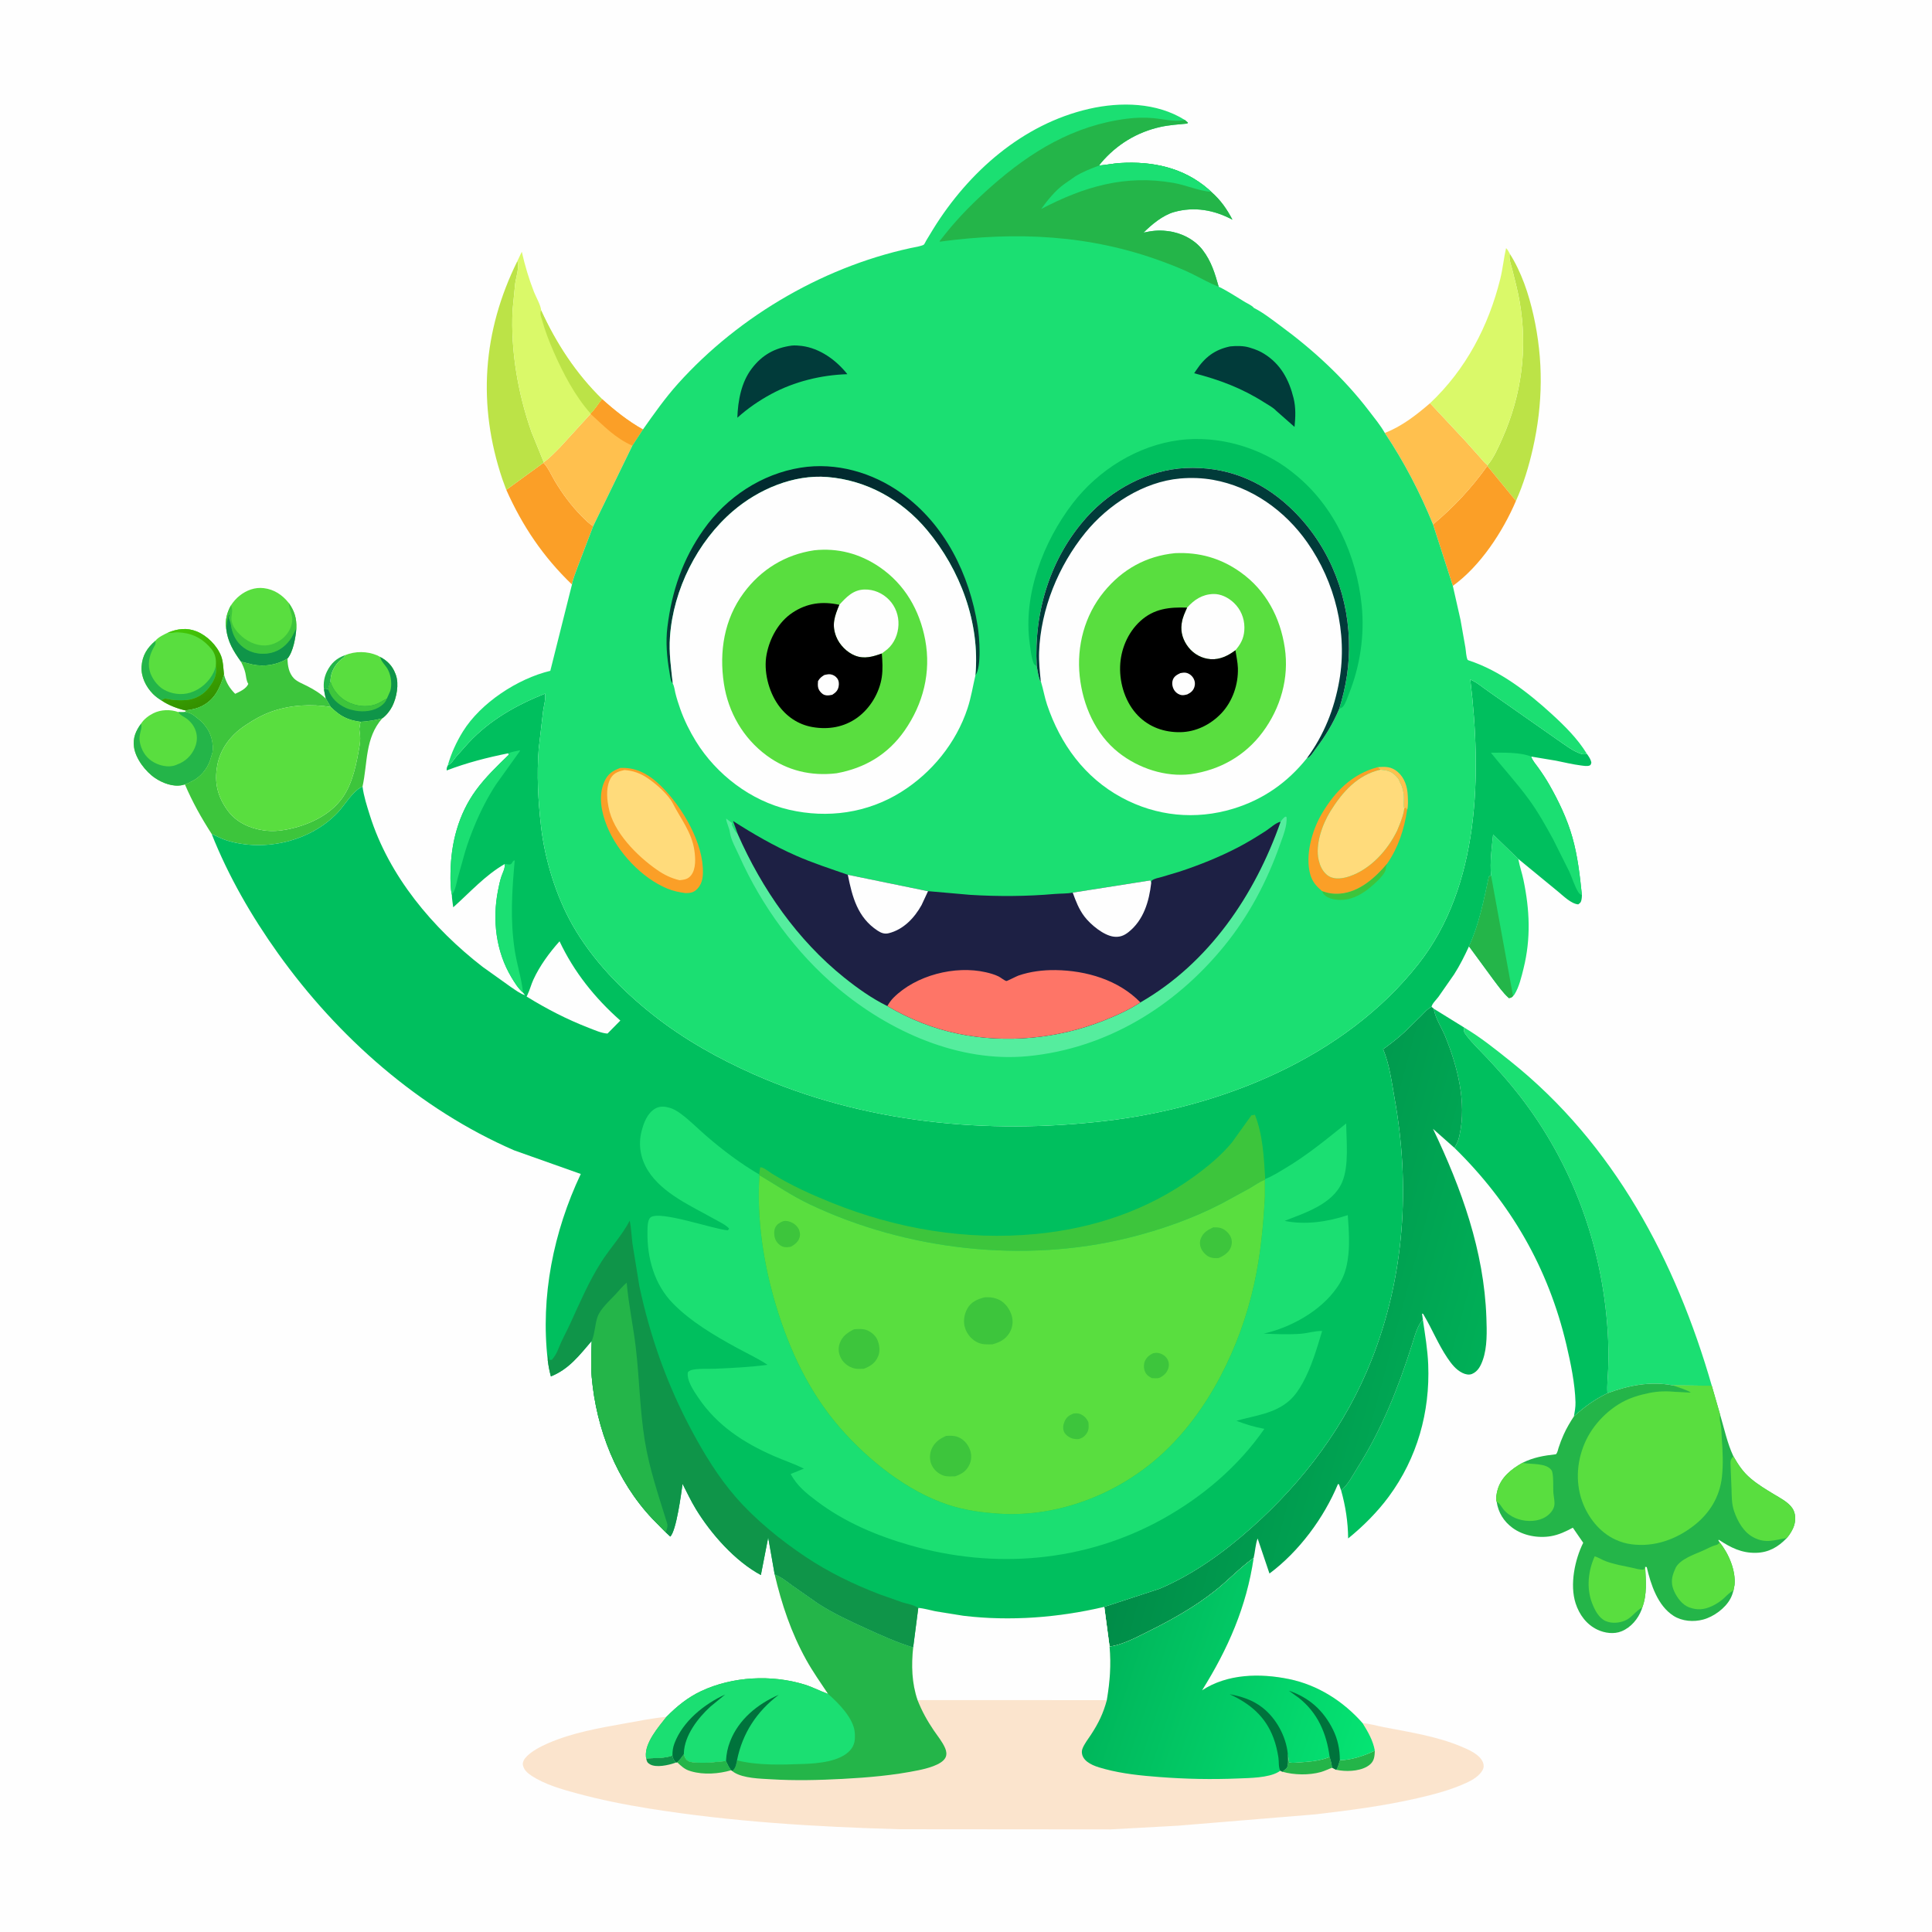 <svg version="1.1" xmlns="http://www.w3.org/2000/svg" style="display: block;" viewBox="0 0 2048 2048" width="1024" height="1024">
<defs>
	<linearGradient id="Gradient1" gradientUnits="userSpaceOnUse" x1="215.64" y1="745.525" x2="183.134" y2="671.452">
		<stop class="stop0" offset="0" stop-opacity="1" stop-color="rgb(52,145,0)"/>
		<stop class="stop1" offset="1" stop-opacity="1" stop-color="rgb(67,199,8)"/>
	</linearGradient>
	<linearGradient id="Gradient2" gradientUnits="userSpaceOnUse" x1="1259.17" y1="1382.28" x2="1563.32" y2="1464.43">
		<stop class="stop0" offset="0" stop-opacity="1" stop-color="rgb(0,140,72)"/>
		<stop class="stop1" offset="1" stop-opacity="1" stop-color="rgb(0,175,87)"/>
	</linearGradient>
	<linearGradient id="Gradient3" gradientUnits="userSpaceOnUse" x1="1180.01" y1="1741.01" x2="1460.63" y2="1835.25">
		<stop class="stop0" offset="0" stop-opacity="1" stop-color="rgb(0,182,91)"/>
		<stop class="stop1" offset="1" stop-opacity="1" stop-color="rgb(5,228,115)"/>
	</linearGradient>
	<linearGradient id="Gradient4" gradientUnits="userSpaceOnUse" x1="864.958" y1="495.569" x2="873.469" y2="672.667">
		<stop class="stop0" offset="0" stop-opacity="1" stop-color="rgb(1,41,47)"/>
		<stop class="stop1" offset="1" stop-opacity="1" stop-color="rgb(6,63,56)"/>
	</linearGradient>
</defs>
<path transform="translate(0,0)" fill="rgb(254,254,254)" d="M -0 -0 L 2048 0 L 2048 2048 L -0 2048 L -0 -0 z"/>
<path transform="translate(0,0)" fill="rgb(36,181,73)" d="M 343.398 730.812 C 342.627 724.016 343.68 717.579 346.759 711.438 C 351.004 702.974 356.871 697.651 365.749 694.515 C 365.181 696.438 364.509 696.904 362.973 698.018 C 356.745 702.536 351.876 709.999 350.72 717.655 C 350.47 719.307 350.263 721.014 350.315 722.686 C 349.18 725.514 348.457 727.924 347.928 730.924 L 345.087 729.934 L 343.398 730.812 z"/>
<path transform="translate(0,0)" fill="rgb(89,222,63)" d="M 365.749 694.515 C 376.72 690.082 389.093 690.19 400 694.761 L 403.067 696.419 C 410.683 700.473 415.974 705.868 419.072 714 L 419.606 715.371 C 423.159 725.227 420.443 739.475 415.89 748.583 C 413.543 753.28 409.523 758.441 405.218 761.467 C 397.588 763.334 389.994 764.742 382.132 765.127 C 368.526 763.334 360.327 759.041 350.715 749.435 L 345.509 740.693 C 344.515 737.448 343.983 734.151 343.398 730.812 L 345.087 729.934 L 347.928 730.924 C 348.457 727.924 349.18 725.514 350.315 722.686 C 350.263 721.014 350.47 719.307 350.72 717.655 C 351.876 709.999 356.745 702.536 362.973 698.018 C 364.509 696.904 365.181 696.438 365.749 694.515 z"/>
<path transform="translate(0,0)" fill="rgb(15,149,73)" d="M 403.067 696.419 C 410.683 700.473 415.974 705.868 419.072 714 L 419.606 715.371 C 423.159 725.227 420.443 739.475 415.89 748.583 C 413.543 753.28 409.523 758.441 405.218 761.467 C 397.588 763.334 389.994 764.742 382.132 765.127 C 368.526 763.334 360.327 759.041 350.715 749.435 L 345.509 740.693 C 344.515 737.448 343.983 734.151 343.398 730.812 L 345.087 729.934 L 347.928 730.924 C 348.457 727.924 349.18 725.514 350.315 722.686 C 352.931 731.57 359.836 739.529 368.034 743.824 C 377.017 748.53 388.098 750.088 397.892 746.796 C 402.217 745.342 406.062 742.501 410.156 740.475 L 411.015 738.5 L 413.683 732.5 C 415.645 726.103 414.662 717.061 411.808 711.048 L 411.296 710 C 409.228 705.611 403.547 700.914 403.067 696.419 z"/>
<path transform="translate(0,0)" fill="rgb(61,197,60)" d="M 350.315 722.686 C 352.931 731.57 359.836 739.529 368.034 743.824 C 377.017 748.53 388.098 750.088 397.892 746.796 C 402.217 745.342 406.062 742.501 410.156 740.475 C 408.87 744.009 406.72 746.276 403.686 748.5 C 396.498 753.768 385.873 754.946 377.215 753.42 L 376 753.187 C 372.998 752.63 370.148 751.968 367.338 750.738 C 358.001 746.649 351.477 740.504 347.928 730.924 C 348.457 727.924 349.18 725.514 350.315 722.686 z"/>
<path transform="translate(0,0)" fill="rgb(89,222,63)" d="M 244.692 641.876 C 247.252 637.92 250.25 634.454 253.931 631.5 C 261.164 625.695 270.211 622.304 279.562 623.443 C 290.664 624.794 299.211 630.544 306.083 639.151 C 312.166 647.628 314.536 655.461 314.148 665.936 C 313.51 675.232 310.917 690.767 304.787 698.077 C 293.693 704.807 280.127 707.111 267.328 704.284 L 263.792 703.372 L 255.389 701.292 C 247.37 690.141 241.275 680.17 239.755 666.235 C 238.417 657.453 240.539 649.589 244.692 641.876 z"/>
<path transform="translate(0,0)" fill="rgb(61,197,60)" d="M 306.083 639.151 C 312.166 647.628 314.536 655.461 314.148 665.936 L 309.205 675.449 C 304.039 683.882 296.334 690.156 286.499 692.211 C 277.023 694.19 266.368 692.425 258.5 686.622 C 250.526 680.741 246.375 672.539 244.915 663 C 244.53 660.486 243.894 658.432 242.947 656.062 C 242.324 654.507 242.335 655.261 243.005 653.25 L 243.51 652 L 242.765 651.598 C 240.716 655.585 240.487 661.783 239.755 666.235 C 238.417 657.453 240.539 649.589 244.692 641.876 C 248.078 646.923 244.144 652.903 245.711 658.964 L 245.994 660 C 247.135 664.65 250.542 668.906 253.886 672.289 C 261.07 679.56 270.949 684.547 281.281 684.218 C 289.655 683.951 298.226 679.3 303.5 672.875 C 307.621 667.854 310.728 660.471 309.559 653.875 C 308.776 649.455 306.775 645.319 306.255 640.857 L 306.083 639.151 z"/>
<path transform="translate(0,0)" fill="rgb(15,149,73)" d="M 239.755 666.235 C 240.487 661.783 240.716 655.585 242.765 651.598 L 243.51 652 L 243.005 653.25 C 242.335 655.261 242.324 654.507 242.947 656.062 C 243.894 658.432 244.53 660.486 244.915 663 C 246.375 672.539 250.526 680.741 258.5 686.622 C 266.368 692.425 277.023 694.19 286.499 692.211 C 296.334 690.156 304.039 683.882 309.205 675.449 L 314.148 665.936 C 313.51 675.232 310.917 690.767 304.787 698.077 C 293.693 704.807 280.127 707.111 267.328 704.284 L 263.792 703.372 L 255.389 701.292 C 247.37 690.141 241.275 680.17 239.755 666.235 z"/>
<path transform="translate(0,0)" fill="rgb(89,222,63)" d="M 149.536 767.09 C 152.34 762.518 157.754 758.457 162.495 756.108 C 170.582 752.101 180.546 751.776 189.05 754.842 C 191.407 754.846 194.189 755.162 196.474 754.655 C 199.786 755.443 202.187 756.033 204.995 758.083 L 205.947 758.754 L 212.499 764.033 C 214.798 765.713 216.487 768.277 218.253 770.495 C 223.885 777.571 226.535 788.65 225.195 797.5 C 224.958 799.067 224.856 798.675 224.425 800 L 224.181 800.966 L 222.921 804.995 L 222.517 806.328 C 219.465 815.117 212.34 823.761 203.919 827.859 C 201.334 829.118 198.756 830.629 196.018 831.506 L 193.023 832.291 C 183.507 834.322 172.423 830.137 164.5 824.817 C 154.26 817.94 143.754 804.171 142.072 792 C 140.714 782.181 143.892 774.84 149.536 767.09 z"/>
<path transform="translate(0,0)" fill="rgb(36,181,73)" d="M 189.05 754.842 C 191.407 754.846 194.189 755.162 196.474 754.655 C 199.786 755.443 202.187 756.033 204.995 758.083 L 205.947 758.754 L 212.499 764.033 C 214.798 765.713 216.487 768.277 218.253 770.495 C 223.885 777.571 226.535 788.65 225.195 797.5 C 224.958 799.067 224.856 798.675 224.425 800 L 224.181 800.966 L 222.921 804.995 L 222.517 806.328 C 219.465 815.117 212.34 823.761 203.919 827.859 C 201.334 829.118 198.756 830.629 196.018 831.506 L 193.023 832.291 C 183.507 834.322 172.423 830.137 164.5 824.817 C 154.26 817.94 143.754 804.171 142.072 792 C 140.714 782.181 143.892 774.84 149.536 767.09 C 150.669 771.418 149.112 774.274 148.301 778.5 C 147.391 783.246 148.1 787.732 149.738 792.219 C 152.73 800.411 158.397 806.313 166.375 809.715 C 172.518 812.335 180.411 813.525 186.779 810.867 L 188 810.326 L 191.154 808.982 C 199.036 805.23 204.922 798.175 207.529 789.888 C 210.952 779.007 206.644 768.251 197.729 761.714 C 194.823 759.582 190.672 758.005 189.05 754.842 z"/>
<path transform="translate(0,0)" fill="rgb(188,227,71)" d="M 1600.36 268.848 C 1612.83 288.542 1620.5 311.586 1625.56 334.219 C 1636.19 381.819 1635.64 428.07 1624.88 475.562 C 1620.63 494.338 1614.87 513.427 1606.96 530.992 L 1576.59 493.917 L 1576.93 493.079 C 1583.4 485.689 1588.57 473.664 1592.57 464.669 C 1613.07 418.625 1619.53 369.021 1610.78 319.27 C 1608.83 308.173 1605.95 297.261 1603.21 286.34 C 1601.8 280.759 1599.29 274.561 1600.36 268.848 z"/>
<path transform="translate(0,0)" fill="rgb(251,159,39)" d="M 1576.59 493.917 L 1606.96 530.992 C 1592.97 563.722 1569.29 599.966 1540.07 621.061 L 1519.08 555.906 C 1541.37 537.256 1559.77 517.522 1576.59 493.917 z"/>
<path transform="translate(0,0)" fill="rgb(251,159,39)" d="M 576.07 490.583 C 580.618 494.874 584.938 504.561 588.283 510.155 C 596.182 523.363 605.872 536.476 616.76 547.346 C 620.556 551.135 624.155 554.958 628.848 557.648 L 612.107 601.546 C 610.129 607.248 607.311 613.718 606.307 619.615 C 575.866 590.328 553.87 557.824 536.687 519.247 L 576.07 490.583 z"/>
<path transform="translate(0,0)" fill="rgb(89,222,63)" d="M 177.915 670.653 C 188.108 666.461 197.983 665.113 208.477 669.323 C 219.424 673.715 230.005 684.241 234.356 695.308 C 236.614 701.051 236.722 708.77 237.431 714.939 C 233.199 729.072 227.92 741.317 214.013 748.437 C 209.339 750.829 204.476 751.856 199.329 752.621 C 197.704 752.863 198.399 752.691 196.936 753.22 C 188.113 751.193 178.426 747.497 170.944 742.372 C 167.74 740.364 164.768 738.239 162.107 735.531 C 154.637 727.928 149.399 717.325 150.085 706.5 C 150.831 694.709 156.131 686.607 164.821 679.182 C 167.441 675.621 174.006 672.477 177.915 670.653 z"/>
<path transform="translate(0,0)" fill="rgb(36,181,73)" d="M 164.821 679.182 C 164.821 680.89 165.182 682.377 164.297 683.865 C 159.362 692.172 156.232 701.127 158.607 710.845 C 160.452 718.395 166.601 726.959 173.374 730.861 C 181.871 735.757 192.292 737.135 201.698 734.243 C 212.485 730.927 221.801 722.637 226.604 712.434 C 227.601 710.317 228.231 708.081 228.793 705.818 C 230.177 715.075 227.113 721.496 221.444 728.923 C 215.996 736.062 207.602 740.882 198.692 741.921 C 193.149 742.567 187.484 742.43 181.956 741.742 C 180.319 741.539 175.93 740.284 174.5 740.595 C 173.493 740.814 171.945 741.89 170.944 742.372 C 167.74 740.364 164.768 738.239 162.107 735.531 C 154.637 727.928 149.399 717.325 150.085 706.5 C 150.831 694.709 156.131 686.607 164.821 679.182 z"/>
<path transform="translate(0,0)" fill="url(#Gradient1)" d="M 177.915 670.653 C 188.108 666.461 197.983 665.113 208.477 669.323 C 219.424 673.715 230.005 684.241 234.356 695.308 C 236.614 701.051 236.722 708.77 237.431 714.939 C 233.199 729.072 227.92 741.317 214.013 748.437 C 209.339 750.829 204.476 751.856 199.329 752.621 C 197.704 752.863 198.399 752.691 196.936 753.22 C 188.113 751.193 178.426 747.497 170.944 742.372 C 171.945 741.89 173.493 740.814 174.5 740.595 C 175.93 740.284 180.319 741.539 181.956 741.742 C 187.484 742.43 193.149 742.567 198.692 741.921 C 207.602 740.882 215.996 736.062 221.444 728.923 C 227.113 721.496 230.177 715.075 228.793 705.818 C 229.335 699.218 228.415 693.275 224.127 688 C 216.318 678.395 206.173 672.136 193.757 670.758 L 192.226 670.601 C 189.465 670.301 187.19 670.126 184.429 670.589 C 182.738 670.872 181.363 671.021 179.645 670.85 L 177.915 670.653 z"/>
<path transform="translate(0,0)" fill="rgb(27,223,114)" d="M 1580.6 928.147 C 1579.27 913.837 1581.24 898.934 1582.76 884.678 L 1609.49 910.525 L 1609.64 911.367 C 1610.97 918.546 1613.42 925.452 1614.91 932.602 C 1621.57 964.546 1622.92 994.645 1615.06 1026.47 C 1612.89 1035.22 1610.28 1046.45 1605.42 1054.08 C 1604.75 1055.13 1604.87 1054.89 1603.88 1055.86 C 1602.19 1057.6 1601.9 1057.58 1599.5 1058.05 C 1593.23 1052.47 1588.31 1045.35 1583.24 1038.7 L 1557.18 1003.16 C 1567.94 979.982 1572.99 953.914 1578.32 929.057 L 1580.6 928.147 z"/>
<path transform="translate(0,0)" fill="rgb(36,181,73)" d="M 1557.18 1003.16 C 1567.94 979.982 1572.99 953.914 1578.32 929.057 L 1580.6 928.147 L 1603.88 1055.86 C 1602.19 1057.6 1601.9 1057.58 1599.5 1058.05 C 1593.23 1052.47 1588.31 1045.35 1583.24 1038.7 L 1557.18 1003.16 z"/>
<path transform="translate(0,0)" fill="rgb(188,227,71)" d="M 548.434 276.774 C 550.744 283.063 547.048 293.92 546.091 300.768 L 543.352 328.799 C 541.233 371.914 549.093 417.26 563.382 457.928 L 576.406 489.968 L 576.07 490.583 L 536.687 519.247 L 532.521 507.937 C 506.026 429.203 511.528 351.4 548.434 276.774 z"/>
<path transform="translate(0,0)" fill="rgb(255,192,78)" d="M 638.126 422.981 C 651.467 434.919 665.869 446.518 681.571 455.243 L 670.335 472.404 L 628.848 557.648 C 624.155 554.958 620.556 551.135 616.76 547.346 C 605.872 536.476 596.182 523.363 588.283 510.155 C 584.938 504.561 580.618 494.874 576.07 490.583 L 576.406 489.968 C 582.711 485.582 588.351 479.493 593.786 474.045 L 626.031 438.737 L 626.021 438.312 C 630.527 433.975 634.218 427.939 638.126 422.981 z"/>
<path transform="translate(0,0)" fill="rgb(251,159,39)" d="M 638.126 422.981 C 651.467 434.919 665.869 446.518 681.571 455.243 L 670.335 472.404 C 652.431 464.639 640.158 451.589 626.031 438.737 L 626.021 438.312 C 630.527 433.975 634.218 427.939 638.126 422.981 z"/>
<path transform="translate(0,0)" fill="rgb(255,192,78)" d="M 1515.91 427.418 L 1553.49 467.621 L 1568.55 484.468 C 1570.95 487.147 1573.98 491.118 1576.93 493.079 L 1576.59 493.917 C 1559.77 517.522 1541.37 537.256 1519.08 555.906 C 1504.96 521.406 1488.63 490.011 1467.98 458.985 C 1486.37 451.685 1501.05 440.168 1515.91 427.418 z"/>
<path transform="translate(0,0)" fill="rgb(0,191,94)" d="M 1508.3 1398.98 C 1510.63 1414.75 1513.31 1430.51 1513.96 1446.46 C 1515.99 1496.89 1502.29 1545.68 1472.14 1586.5 C 1460.02 1602.91 1444.94 1617.98 1429.09 1630.8 C 1428.9 1613.15 1426.41 1596.95 1421.66 1579.91 C 1429.14 1573.7 1433.89 1563.95 1439.04 1555.79 C 1465.13 1514.44 1482.07 1471.49 1496.89 1425.09 C 1499.55 1416.79 1502.24 1405.36 1508.3 1398.98 z"/>
<path transform="translate(0,0)" fill="rgb(218,249,105)" d="M 548.434 276.774 L 553.112 266.851 C 556.397 281.37 560.695 295.817 566.135 309.683 C 567.93 314.261 573.536 324.281 573.609 328.959 C 589.557 363.866 610.563 396.079 638.126 422.981 C 634.218 427.939 630.527 433.975 626.021 438.312 L 626.031 438.737 L 593.786 474.045 C 588.351 479.493 582.711 485.582 576.406 489.968 L 563.382 457.928 C 549.093 417.26 541.233 371.914 543.352 328.799 L 546.091 300.768 C 547.048 293.92 550.744 283.063 548.434 276.774 z"/>
<path transform="translate(0,0)" fill="rgb(188,227,71)" d="M 626.021 438.312 C 609.469 419.834 596.675 395.254 586.794 372.65 C 582.007 361.698 577.82 350.827 574.613 339.303 C 573.496 335.287 572.007 333.041 573.609 328.959 C 589.557 363.866 610.563 396.079 638.126 422.981 C 634.218 427.939 630.527 433.975 626.021 438.312 z"/>
<path transform="translate(0,0)" fill="rgb(218,249,105)" d="M 1515.91 427.418 C 1553.86 391.668 1577.91 345.821 1590.38 295.515 C 1593.05 284.766 1594.02 273.741 1596.5 263.01 C 1598.31 264.81 1599.2 266.611 1600.36 268.848 C 1599.29 274.561 1601.8 280.759 1603.21 286.34 C 1605.95 297.261 1608.83 308.173 1610.78 319.27 C 1619.53 369.021 1613.07 418.625 1592.57 464.669 C 1588.57 473.664 1583.4 485.689 1576.93 493.079 C 1573.98 491.118 1570.95 487.147 1568.55 484.468 L 1553.49 467.621 L 1515.91 427.418 z"/>
<path transform="translate(0,0)" fill="rgb(61,197,60)" d="M 255.389 701.292 L 263.792 703.372 L 267.328 704.284 C 280.127 707.111 293.693 704.807 304.787 698.077 C 304.836 705.447 306.176 713.573 311.58 719.121 C 314.963 722.595 321.301 725.016 325.64 727.247 C 333.091 731.078 339.382 734.892 345.509 740.693 L 350.715 749.435 C 329.979 746.125 308.448 747.198 288.5 754.078 C 278.026 757.69 268.531 763.211 259.38 769.365 C 244.549 779.34 233.484 793.762 230.288 811.5 C 227.008 829.701 230.555 844.564 241.585 859.475 C 250.68 871.771 264.735 878.127 279.627 880.244 C 287.851 881.414 295.868 880.907 304 879.325 C 326.229 875.001 349.722 864.533 363.128 845.52 C 374.211 829.802 378.089 808.508 381.247 789.931 C 382.12 784.793 381.928 779.981 381.103 774.855 C 380.729 772.53 381.075 771.152 381.5 768.913 L 382.132 765.127 C 389.994 764.742 397.588 763.334 405.218 761.467 C 386.771 782.494 389.868 808.346 384.294 833.8 L 383.229 834.309 C 373.39 839.272 365.626 853.33 357.95 861.41 C 329.053 891.829 281.125 903.162 241.012 891.111 C 235.348 889.41 229.732 886.426 224.346 883.967 C 213.388 866.982 203.971 850.111 196.018 831.506 C 198.756 830.629 201.334 829.118 203.919 827.859 C 212.34 823.761 219.465 815.117 222.517 806.328 L 222.921 804.995 L 224.181 800.966 L 224.425 800 C 224.856 798.675 224.958 799.067 225.195 797.5 C 226.535 788.65 223.885 777.571 218.253 770.495 C 216.487 768.277 214.798 765.713 212.499 764.033 L 205.947 758.754 L 204.995 758.083 C 202.187 756.033 199.786 755.443 196.474 754.655 L 196.936 753.22 C 198.399 752.691 197.704 752.863 199.329 752.621 C 204.476 751.856 209.339 750.829 214.013 748.437 C 227.92 741.317 233.199 729.072 237.431 714.939 C 239.621 723.474 243.18 729.287 249.288 735.484 C 254.294 733.115 260.848 730.302 263.21 725 C 260.866 721.197 261.061 717.452 260.056 713.184 C 259.05 708.912 257.334 705.203 255.389 701.292 z"/>
<path transform="translate(0,0)" fill="rgb(89,222,63)" d="M 382.132 765.127 L 381.5 768.913 C 381.075 771.152 380.729 772.53 381.103 774.855 C 381.928 779.981 382.12 784.793 381.247 789.931 C 378.089 808.508 374.211 829.802 363.128 845.52 C 349.722 864.533 326.229 875.001 304 879.325 C 295.868 880.907 287.851 881.414 279.627 880.244 C 264.735 878.127 250.68 871.771 241.585 859.475 C 230.555 844.564 227.008 829.701 230.288 811.5 C 233.484 793.762 244.549 779.34 259.38 769.365 C 268.531 763.211 278.026 757.69 288.5 754.078 C 308.448 747.198 329.979 746.125 350.715 749.435 C 360.327 759.041 368.526 763.334 382.132 765.127 z"/>
<path transform="translate(0,0)" fill="rgb(27,223,114)" d="M 1552.13 1089.25 C 1569.74 1099.77 1585.36 1112.36 1601.33 1125.13 C 1710.74 1212.62 1776.42 1336.33 1814.58 1468.99 L 1772.82 1468.46 C 1749.52 1463.98 1725.85 1468.65 1703.96 1476.86 C 1703.33 1468.04 1704.48 1459.29 1704.77 1450.5 C 1705.23 1437.16 1705.05 1423.78 1704.18 1410.46 C 1698.27 1319.94 1666.87 1233.75 1611.22 1161.93 C 1600.63 1148.27 1588.98 1135 1577.17 1122.38 C 1569.61 1114.29 1561.03 1106.27 1554.37 1097.5 C 1551.86 1094.21 1551.51 1093.35 1552.13 1089.25 z"/>
<path transform="translate(0,0)" fill="rgb(0,191,94)" d="M 1519.97 1069.36 L 1552.13 1089.25 C 1551.51 1093.35 1551.86 1094.21 1554.37 1097.5 C 1561.03 1106.27 1569.61 1114.29 1577.17 1122.38 C 1588.98 1135 1600.63 1148.27 1611.22 1161.93 C 1666.87 1233.75 1698.27 1319.94 1704.18 1410.46 C 1705.05 1423.78 1705.23 1437.16 1704.77 1450.5 C 1704.48 1459.29 1703.33 1468.04 1703.96 1476.86 C 1690.5 1483.39 1679.51 1491.31 1668.44 1501.35 C 1669.31 1496.45 1670.22 1491.5 1670.09 1486.5 C 1669.58 1466.9 1664.97 1444.7 1660.47 1425.59 C 1641.3 1344.1 1601.37 1275.07 1541.76 1216.76 C 1544.3 1212.83 1545.91 1209.13 1546.91 1204.55 L 1547.24 1203 C 1554.8 1168.47 1545.13 1130.71 1532.03 1098.61 C 1528.56 1090.11 1521.72 1079.63 1520.18 1070.77 L 1519.97 1069.36 z"/>
<path transform="translate(0,0)" fill="url(#Gradient2)" d="M 1466.12 1112.25 C 1474.1 1106.54 1481.76 1100.54 1488.98 1093.89 L 1506.01 1077.26 C 1509.55 1073.74 1512.98 1069.48 1517.49 1067.26 L 1519.97 1069.36 L 1520.18 1070.77 C 1521.72 1079.63 1528.56 1090.11 1532.03 1098.61 C 1545.13 1130.71 1554.8 1168.47 1547.24 1203 L 1546.91 1204.55 C 1545.91 1209.13 1544.3 1212.83 1541.76 1216.76 L 1519.04 1196.63 C 1549.21 1259.8 1573.18 1326.11 1575.63 1396.7 C 1576.13 1411.12 1576.7 1428.05 1571.78 1441.81 C 1569.62 1447.84 1566.73 1453.72 1560.47 1456.4 C 1557.2 1457.8 1553.43 1456.89 1550.36 1455.41 C 1543.3 1452.01 1538.53 1445.71 1534.25 1439.37 C 1524.66 1425.14 1518.28 1409.26 1509.61 1394.57 C 1508.88 1393.35 1508.95 1392.5 1507.39 1392.5 L 1508.3 1398.98 C 1502.24 1405.36 1499.55 1416.79 1496.89 1425.09 C 1482.07 1471.49 1465.13 1514.44 1439.04 1555.79 C 1433.89 1563.95 1429.14 1573.7 1421.66 1579.91 L 1419.42 1573.5 L 1418.29 1573.16 C 1403.4 1609.01 1377.05 1644.69 1345.69 1668.01 L 1333.15 1630.88 C 1330.88 1636.57 1330.43 1645.28 1328.93 1651.51 L 1327.91 1652.23 C 1313.91 1662.39 1301.79 1675.38 1288.18 1686.18 C 1265.8 1703.94 1241.28 1717.48 1215.78 1730.15 C 1203.68 1736.17 1189.68 1743.63 1176.19 1745.49 L 1170.58 1703.34 L 1229.31 1684.08 C 1265.38 1668.67 1297.58 1645.36 1326.72 1619.38 C 1382.25 1569.87 1426.52 1510.9 1453.96 1441.43 C 1488.9 1352.99 1495.09 1257.47 1478.33 1164.35 C 1475.33 1147.67 1472.9 1127.77 1466.12 1112.25 z"/>
<path transform="translate(0,0)" fill="rgb(36,181,73)" d="M 1703.96 1476.86 C 1725.85 1468.65 1749.52 1463.98 1772.82 1468.46 L 1814.58 1468.99 L 1823.43 1499.71 C 1827.71 1514.22 1831.03 1530.04 1837.48 1543.71 C 1842.68 1552.91 1847.69 1560.44 1855.83 1567.3 C 1863.52 1573.78 1871.95 1578.87 1880.53 1584.04 C 1886.99 1587.94 1895.32 1592.2 1899.76 1598.5 C 1903.46 1603.75 1903.73 1610.88 1901.89 1616.85 C 1900.39 1621.73 1897.37 1626.56 1894.05 1630.4 C 1884.97 1639.88 1875 1645.71 1861.56 1646.05 C 1846.09 1646.44 1834.56 1640.49 1822 1632.22 L 1821.51 1632.81 L 1822.97 1635.12 C 1832.5 1646.78 1840.15 1664.95 1838.69 1680.1 L 1837.55 1686.12 C 1836.74 1689.13 1835.75 1691.98 1834.26 1694.74 C 1828.82 1704.89 1816.52 1713.81 1805.5 1716.78 C 1795.25 1719.55 1783.16 1718.66 1774.09 1712.9 C 1757.18 1702.17 1749.89 1679.59 1745.61 1661.17 L 1743.94 1660.95 C 1744.7 1675.64 1746.13 1689.93 1740.88 1704.01 L 1740.23 1706.08 C 1736.49 1716.07 1728.95 1725.08 1719 1729.2 C 1710.93 1732.54 1701.14 1731.22 1693.37 1727.55 C 1681.74 1722.07 1674.04 1711.53 1670.19 1699.5 C 1663.9 1679.91 1669.27 1653.47 1678.28 1635.4 L 1667.28 1619.43 C 1659.77 1623.44 1652.51 1626.96 1644.04 1628.41 C 1630.38 1630.74 1614.57 1627.89 1603.34 1619.6 C 1594 1612.7 1588.23 1603.4 1586.54 1591.93 C 1585.26 1588.82 1586.56 1582.72 1587.43 1579.52 C 1591.12 1565.93 1602.18 1557.27 1613.87 1550.66 C 1625.55 1544.83 1636.46 1543.03 1649.35 1541.56 C 1651.05 1539.93 1651.47 1536.81 1652.21 1534.54 C 1653.72 1529.83 1655.54 1525.21 1657.56 1520.7 C 1660.63 1513.85 1664.35 1507.62 1668.44 1501.35 C 1679.51 1491.31 1690.5 1483.39 1703.96 1476.86 z"/>
<path transform="translate(0,0)" fill="rgb(89,222,63)" d="M 1613.87 1550.66 L 1615.17 1550.9 C 1623.69 1552.4 1639.13 1550.65 1644.66 1558.48 C 1647.2 1562.08 1646.2 1577.91 1646.67 1582.75 C 1647.07 1586.97 1648.55 1593.12 1647.35 1597.2 C 1645.74 1602.67 1640.65 1607.19 1635.62 1609.49 C 1626.71 1613.58 1615.15 1612.97 1606.24 1609.16 C 1601.59 1607.17 1596.86 1603.92 1593.68 1599.94 C 1591.29 1596.94 1590.05 1593.86 1586.54 1591.93 C 1585.26 1588.82 1586.56 1582.72 1587.43 1579.52 C 1591.12 1565.93 1602.18 1557.27 1613.87 1550.66 z"/>
<path transform="translate(0,0)" fill="rgb(89,222,63)" d="M 1740.88 1704.01 C 1734.04 1707.39 1729.85 1714.91 1722.5 1717.94 C 1716.29 1720.5 1708.47 1721.13 1702.2 1718.44 C 1694.8 1715.27 1690.48 1706.65 1687.72 1699.49 C 1681.53 1683.49 1683.49 1665.14 1690.45 1649.77 C 1694.49 1650.95 1698.11 1653.43 1702.06 1654.92 C 1711.15 1658.32 1720.57 1659.85 1730 1661.86 C 1734.27 1662.77 1738.05 1664.2 1742.5 1663.8 L 1743.94 1660.95 C 1744.7 1675.64 1746.13 1689.93 1740.88 1704.01 z"/>
<path transform="translate(0,0)" fill="rgb(89,222,63)" d="M 1822.97 1635.12 C 1832.5 1646.78 1840.15 1664.95 1838.69 1680.1 L 1837.55 1686.12 C 1833.38 1687.89 1830.38 1691.57 1827.02 1694.54 C 1823.45 1697.7 1819.35 1700.36 1815.04 1702.41 C 1806.66 1706.38 1799.26 1707.11 1790.53 1703.88 C 1783.44 1701.26 1777.91 1693.82 1774.87 1687.21 C 1771.64 1680.19 1771.44 1674.1 1774.24 1666.77 L 1774.75 1665.5 L 1776.36 1661.72 C 1781.35 1652.56 1796.15 1647.77 1805.27 1643.71 C 1809.65 1641.76 1814.49 1638.93 1819.13 1637.81 C 1821.12 1637.34 1821.52 1636.52 1822.97 1635.12 z"/>
<path transform="translate(0,0)" fill="rgb(89,222,63)" d="M 1894.05 1630.4 C 1880.72 1632.32 1872.23 1636.69 1858.74 1629.67 C 1848.31 1624.23 1841.95 1612.74 1838.24 1602 C 1835.52 1594.13 1835.73 1586.08 1835.46 1577.84 L 1834.39 1551.25 C 1834.26 1547.82 1835.25 1546.18 1837.48 1543.71 C 1842.68 1552.91 1847.69 1560.44 1855.83 1567.3 C 1863.52 1573.78 1871.95 1578.87 1880.53 1584.04 C 1886.99 1587.94 1895.32 1592.2 1899.76 1598.5 C 1903.46 1603.75 1903.73 1610.88 1901.89 1616.85 C 1900.39 1621.73 1897.37 1626.56 1894.05 1630.4 z"/>
<path transform="translate(0,0)" fill="rgb(89,222,63)" d="M 1772.82 1468.46 L 1814.58 1468.99 L 1823.43 1499.71 C 1822.6 1502.53 1823.06 1505.65 1823.73 1508.5 C 1824.97 1513.73 1824.75 1519.23 1825.16 1524.61 C 1826.19 1537.89 1826.79 1552.27 1825.34 1565.51 C 1823.04 1586.64 1812.3 1604.22 1795.63 1617.16 C 1776.59 1631.93 1753.7 1640.16 1729.5 1637.01 C 1723.37 1636.21 1718.24 1634.65 1712.63 1632.13 C 1695.85 1624.6 1683.21 1608.46 1677.12 1591.35 C 1669.57 1570.17 1671.72 1546.47 1681.42 1526.38 C 1690.97 1506.58 1710.14 1488.51 1730.96 1481.3 L 1732.76 1480.69 C 1738.02 1478.87 1743.08 1477.68 1748.5 1476.57 C 1757.33 1474.75 1766.92 1474.49 1775.89 1475.4 L 1792.25 1476.21 C 1790.92 1474.41 1775.63 1469.3 1772.82 1468.46 z"/>
<path transform="translate(0,0)" fill="rgb(251,228,205)" d="M 1176.19 1745.49 C 1189.68 1743.63 1203.68 1736.17 1215.78 1730.15 C 1241.28 1717.48 1265.8 1703.94 1288.18 1686.18 C 1301.79 1675.38 1313.91 1662.39 1327.91 1652.23 L 1328.93 1651.51 C 1321.31 1703.2 1301.83 1747.71 1274.21 1791.83 C 1301.2 1774.19 1335.65 1773.57 1366.47 1779.89 C 1396.97 1786.14 1424.06 1803.46 1444.42 1826.64 C 1452 1827.14 1459.53 1829.46 1467 1830.9 C 1494.16 1836.14 1522.39 1840.42 1548.09 1851.06 C 1556.21 1854.42 1568.8 1859.62 1572.04 1868.37 C 1573.12 1871.31 1573.02 1873.89 1571.45 1876.63 C 1568.17 1882.33 1561.84 1886.33 1556.06 1889.1 C 1539.01 1897.26 1520.35 1902.09 1502 1906.3 C 1466.54 1914.42 1430.58 1919.04 1394.5 1923.28 L 1248.17 1935.35 L 1176.95 1939.24 L 953.366 1939.05 C 864.606 1936.54 775.751 1931.2 688 1917.11 C 662.147 1912.96 636.788 1907.92 611.5 1901.05 C 595.124 1896.6 577.24 1891.57 563.012 1882.07 C 558.928 1879.34 555.285 1876.02 554.315 1871.07 C 553.827 1868.58 554.991 1865.83 556.565 1863.87 C 562.307 1856.75 573.425 1851.15 581.662 1847.62 C 607.082 1836.72 634.537 1831.88 661.586 1827.06 C 676.505 1824.4 691.37 1821.35 706.462 1819.92 C 717.471 1808.79 729.008 1799.33 743.28 1792.64 C 776.565 1777.03 817.879 1774.94 852.896 1785.71 C 861.543 1788.37 869.37 1792.63 877.827 1795.68 C 869.871 1783.66 861.626 1772.11 854.613 1759.45 C 838.679 1730.68 828.684 1700.81 821.188 1668.93 C 828.257 1671.57 833.971 1676.33 840.01 1680.74 L 867.362 1699.86 C 883.299 1710.15 900.525 1718.13 917.751 1725.98 C 933.828 1733.31 951.058 1741.17 968 1746.25 L 973.404 1704.45 C 979.307 1704.84 985.807 1706.85 991.655 1708.02 L 1021.36 1712.79 C 1070.94 1718.74 1122.07 1714.72 1170.58 1703.34 L 1176.19 1745.49 z"/>
<path transform="translate(0,0)" fill="rgb(15,149,73)" d="M 684.995 1864.03 C 693.727 1863.39 704.679 1864.16 712.83 1860.89 C 713.56 1864.37 714.122 1865.68 716.703 1868.26 C 716.254 1868.49 715.772 1868.64 715.296 1868.81 C 708.672 1871.09 695.626 1874.13 689 1870.24 C 686.025 1868.49 685.677 1867.27 684.995 1864.03 z"/>
<path transform="translate(0,0)" fill="rgb(36,181,73)" d="M 1420.31 1865.88 C 1431.92 1865.95 1447.18 1860.85 1457.39 1855.76 C 1457.09 1861.48 1456.98 1866.33 1452.3 1870.39 C 1444.52 1877.16 1430.22 1878.11 1420.46 1876.74 L 1416.75 1876.06 L 1416.52 1876.13 C 1418.41 1872.92 1419.27 1869.44 1420.31 1865.88 z"/>
<path transform="translate(0,0)" fill="rgb(36,181,73)" d="M 724.903 1859.42 C 725.887 1862.46 726.549 1864.96 729.5 1866.67 C 732.12 1868.19 736.157 1868.18 739.11 1868.41 C 749.675 1869.22 759.128 1867.52 769.589 1866.72 C 771.232 1870.23 772.735 1873.46 775.132 1876.53 C 761.926 1880.38 745.971 1881.57 732.618 1877.66 L 731 1877.15 C 725.47 1875.45 721.968 1871.9 717.806 1868.08 C 720.505 1865.58 722.799 1862.43 724.903 1859.42 z"/>
<path transform="translate(0,0)" fill="rgb(36,181,73)" d="M 1365.08 1858.83 L 1366.5 1868.26 C 1370.48 1869.01 1374.82 1868.37 1378.85 1868.11 C 1389.02 1867.43 1399.2 1866.5 1408.76 1862.76 L 1409.48 1862.5 C 1410.81 1866.33 1411.61 1869.85 1412.12 1873.87 C 1408.07 1875.31 1404.25 1877.3 1400.12 1878.46 C 1387.68 1881.92 1371.74 1881.62 1359.38 1878.11 L 1364.15 1874 C 1365.95 1869.63 1365.14 1863.54 1365.08 1858.83 z"/>
<path transform="translate(0,0)" fill="rgb(254,254,254)" d="M 973.404 1704.45 C 979.307 1704.84 985.807 1706.85 991.655 1708.02 L 1021.36 1712.79 C 1070.94 1718.74 1122.07 1714.72 1170.58 1703.34 L 1176.19 1745.49 C 1177.98 1765.02 1176.54 1782.95 1173.28 1802.23 L 972.635 1802.17 C 966.44 1784.04 965.951 1765.15 968 1746.25 L 973.404 1704.45 z"/>
<path transform="translate(0,0)" fill="rgb(36,181,73)" d="M 821.188 1668.93 C 828.257 1671.57 833.971 1676.33 840.01 1680.74 L 867.362 1699.86 C 883.299 1710.15 900.525 1718.13 917.751 1725.98 C 933.828 1733.31 951.058 1741.17 968 1746.25 C 965.951 1765.15 966.44 1784.04 972.635 1802.17 C 977.19 1813.75 982.776 1823.86 989.747 1834.16 C 993.9 1840.29 999.079 1846.46 1001.96 1853.28 C 1003.26 1856.37 1003.8 1859.97 1002.26 1863.08 C 998.388 1870.94 981.706 1874.87 973.693 1876.52 C 947.218 1881.96 920.063 1884.28 893.103 1885.71 C 867.904 1887.04 842.65 1887.65 817.444 1886.12 C 805.759 1885.42 788.099 1885.12 778.075 1878.75 C 777.097 1878.13 776.958 1877.92 776.258 1877.19 L 775.132 1876.53 C 772.735 1873.46 771.232 1870.23 769.589 1866.72 C 759.128 1867.52 749.675 1869.22 739.11 1868.41 C 736.157 1868.18 732.12 1868.19 729.5 1866.67 C 726.549 1864.96 725.887 1862.46 724.903 1859.42 C 722.799 1862.43 720.505 1865.58 717.806 1868.08 L 716.703 1868.26 C 714.122 1865.68 713.56 1864.37 712.83 1860.89 C 704.679 1864.16 693.727 1863.39 684.995 1864.03 L 684.696 1862.01 C 683.425 1847.35 697.89 1830.9 706.462 1819.92 C 717.471 1808.79 729.008 1799.33 743.28 1792.64 C 776.565 1777.03 817.879 1774.94 852.896 1785.71 C 861.543 1788.37 869.37 1792.63 877.827 1795.68 C 869.871 1783.66 861.626 1772.11 854.613 1759.45 C 838.679 1730.68 828.684 1700.81 821.188 1668.93 z"/>
<path transform="translate(0,0)" fill="rgb(27,223,114)" d="M 706.462 1819.92 C 717.471 1808.79 729.008 1799.33 743.28 1792.64 C 776.565 1777.03 817.879 1774.94 852.896 1785.71 C 861.543 1788.37 869.37 1792.63 877.827 1795.68 C 888.957 1805.4 904.995 1821.57 906.095 1836.75 C 906.591 1843.58 906.199 1849.56 901.492 1855.02 C 890.797 1867.42 867.09 1869.34 851.744 1869.87 C 829.308 1870.64 804.199 1871.62 782.367 1866.3 L 781.261 1866.04 C 780.459 1870.01 779.775 1874.75 776.258 1877.19 L 775.132 1876.53 C 772.735 1873.46 771.232 1870.23 769.589 1866.72 C 759.128 1867.52 749.675 1869.22 739.11 1868.41 C 736.157 1868.18 732.12 1868.19 729.5 1866.67 C 726.549 1864.96 725.887 1862.46 724.903 1859.42 C 722.799 1862.43 720.505 1865.58 717.806 1868.08 L 716.703 1868.26 C 714.122 1865.68 713.56 1864.37 712.83 1860.89 C 704.679 1864.16 693.727 1863.39 684.995 1864.03 L 684.696 1862.01 C 683.425 1847.35 697.89 1830.9 706.462 1819.92 z"/>
<path transform="translate(0,0)" fill="rgb(0,115,60)" d="M 712.83 1860.89 C 712.783 1856.24 713.322 1852.35 714.978 1847.97 C 723.816 1824.59 746.61 1806.3 768.728 1796.24 L 753.061 1809.08 C 739.832 1821.17 725.632 1839.55 724.936 1858.16 L 724.903 1859.42 C 722.799 1862.43 720.505 1865.58 717.806 1868.08 L 716.703 1868.26 C 714.122 1865.68 713.56 1864.37 712.83 1860.89 z"/>
<path transform="translate(0,0)" fill="rgb(0,115,60)" d="M 769.589 1866.72 C 769.989 1859.11 771.269 1852.8 774.051 1845.71 C 783.163 1822.51 803.083 1806.33 825.408 1796.63 C 802.11 1814.3 786.936 1837.46 781.261 1866.04 C 780.459 1870.01 779.775 1874.75 776.258 1877.19 L 775.132 1876.53 C 772.735 1873.46 771.232 1870.23 769.589 1866.72 z"/>
<path transform="translate(0,0)" fill="url(#Gradient3)" d="M 1176.19 1745.49 C 1189.68 1743.63 1203.68 1736.17 1215.78 1730.15 C 1241.28 1717.48 1265.8 1703.94 1288.18 1686.18 C 1301.79 1675.38 1313.91 1662.39 1327.91 1652.23 L 1328.93 1651.51 C 1321.31 1703.2 1301.83 1747.71 1274.21 1791.83 C 1301.2 1774.19 1335.65 1773.57 1366.47 1779.89 C 1396.97 1786.14 1424.06 1803.46 1444.42 1826.64 C 1450.14 1835.83 1455.44 1844.95 1457.39 1855.76 C 1447.18 1860.85 1431.92 1865.95 1420.31 1865.88 C 1419.27 1869.44 1418.41 1872.92 1416.52 1876.13 L 1412.12 1873.87 C 1411.61 1869.85 1410.81 1866.33 1409.48 1862.5 L 1408.76 1862.76 C 1399.2 1866.5 1389.02 1867.43 1378.85 1868.11 C 1374.82 1868.37 1370.48 1869.01 1366.5 1868.26 L 1365.08 1858.83 C 1365.14 1863.54 1365.95 1869.63 1364.15 1874 L 1359.38 1878.11 L 1357.1 1876.98 C 1356.32 1877.64 1356.3 1877.69 1355.27 1878.3 C 1344.5 1884.69 1324.71 1884.74 1312.28 1885.26 C 1284.4 1886.42 1256.65 1885.85 1228.83 1883.71 C 1209.51 1882.23 1190.22 1880.3 1171.43 1875.31 C 1163.48 1873.21 1152.41 1870.2 1148.19 1862.61 C 1146.72 1859.94 1146.36 1856.61 1147.46 1853.69 C 1149.39 1848.58 1153.51 1843.4 1156.49 1838.84 C 1164.42 1826.71 1169.5 1816.32 1173.28 1802.23 C 1176.54 1782.95 1177.98 1765.02 1176.19 1745.49 z"/>
<path transform="translate(0,0)" fill="rgb(0,115,60)" d="M 1409.48 1862.5 C 1406.28 1837.6 1396.79 1815.43 1376.49 1799.6 L 1366.22 1792.19 C 1387.69 1799.52 1402.74 1812.93 1412.9 1833.21 C 1418.13 1843.65 1420.22 1854.28 1420.31 1865.88 C 1419.27 1869.44 1418.41 1872.92 1416.52 1876.13 L 1412.12 1873.87 C 1411.61 1869.85 1410.81 1866.33 1409.48 1862.5 z"/>
<path transform="translate(0,0)" fill="rgb(0,115,60)" d="M 1357.1 1876.98 C 1355.13 1873.26 1355.82 1867.5 1355.19 1863.27 C 1354.14 1856.26 1352.5 1849.14 1350.02 1842.5 C 1341.41 1819.44 1325.3 1806.08 1303.5 1795.94 C 1316.22 1798.32 1327.82 1802.01 1338.21 1810.1 C 1352.85 1821.5 1363.16 1840.46 1365.08 1858.83 C 1365.14 1863.54 1365.95 1869.63 1364.15 1874 L 1359.38 1878.11 L 1357.1 1876.98 z"/>
<path transform="translate(0,0)" fill="rgb(0,191,94)" d="M 1558.55 720.335 C 1565.08 722.938 1571.43 728.481 1577.27 732.5 L 1650.49 783.809 C 1658.01 788.813 1668.62 797.474 1677.57 799.47 C 1679.11 799.813 1680.69 799.43 1682.2 799.159 C 1684.32 802.246 1686.28 804.749 1686.91 808.5 C 1686.43 809.768 1686.45 810.964 1685.06 811.486 C 1682.42 812.48 1678.67 811.767 1675.88 811.413 C 1666.96 810.281 1658.19 808.125 1649.38 806.352 L 1623.05 801.973 C 1624.49 806.245 1627.95 810.061 1630.56 813.706 C 1634.77 819.593 1638.78 825.631 1642.37 831.919 C 1652.33 849.384 1661.28 868.133 1666.76 887.514 C 1672.51 907.853 1674.71 928.114 1676.91 949.008 L 1676.71 952.001 C 1676.19 955.57 1675.97 956.707 1673 958.678 C 1665.44 958.06 1657.23 949.701 1651.49 945.032 L 1609.49 910.525 L 1582.76 884.678 C 1581.24 898.934 1579.27 913.837 1580.6 928.147 L 1578.32 929.057 C 1572.99 953.914 1567.94 979.982 1557.18 1003.16 C 1552.48 1013.37 1547.54 1023.25 1541.49 1032.75 L 1524.74 1056.81 C 1522.7 1059.52 1518.02 1063.99 1517.49 1067.26 C 1512.98 1069.48 1509.55 1073.74 1506.01 1077.26 L 1488.98 1093.89 C 1481.76 1100.54 1474.1 1106.54 1466.12 1112.25 C 1472.9 1127.77 1475.33 1147.67 1478.33 1164.35 C 1495.09 1257.47 1488.9 1352.99 1453.96 1441.43 C 1426.52 1510.9 1382.25 1569.87 1326.72 1619.38 C 1297.58 1645.36 1265.38 1668.67 1229.31 1684.08 L 1170.58 1703.34 C 1122.07 1714.72 1070.94 1718.74 1021.36 1712.79 L 991.655 1708.02 C 985.807 1706.85 979.307 1704.84 973.404 1704.45 L 968 1746.25 C 951.058 1741.17 933.828 1733.31 917.751 1725.98 C 900.525 1718.13 883.299 1710.15 867.362 1699.86 L 840.01 1680.74 C 833.971 1676.33 828.257 1671.57 821.188 1668.93 L 814.322 1629.74 L 806.558 1669.58 C 779.248 1654.97 753.7 1625.96 737.74 1599.81 C 732.496 1591.22 728.15 1581.92 723.536 1572.97 C 722.161 1582.94 716.918 1622.87 710.5 1628.84 L 705.819 1624.46 L 691.747 1610.18 C 653.564 1569.89 632.062 1514.71 627.272 1459.81 C 626.17 1447.18 626.922 1434.05 627.263 1421.39 C 614.182 1436.62 603.151 1451.38 583.965 1459.05 C 582.391 1453.32 581.38 1447.79 580.635 1441.89 C 572.79 1374.29 586.778 1305.56 615.648 1244.46 L 545.062 1219.42 C 444.405 1175.71 358.146 1099.38 294.739 1010.65 C 266.729 971.46 242.1 928.817 224.346 883.967 C 229.732 886.426 235.348 889.41 241.012 891.111 C 281.125 903.162 329.053 891.829 357.95 861.41 C 365.626 853.33 373.39 839.272 383.229 834.309 L 384.294 833.8 C 385.597 844.049 388.963 854.387 392.05 864.235 C 412.232 928.626 458.775 983.988 511.565 1024.87 L 541.698 1046.37 C 546.26 1049.39 551.345 1053.39 556.581 1054.95 L 554.444 1052.25 C 549.342 1047.87 545.622 1041.8 542.19 1036.08 C 525.684 1008.6 521.761 975.124 527.903 943.906 C 528.893 938.874 529.911 933.807 531.556 928.943 C 532.924 924.901 535.719 920.136 534.934 915.951 C 514.177 927.877 498.154 946.018 480.441 961.784 C 479.923 957.427 479.018 952.814 478.971 948.442 C 477.33 941.285 477.457 932.434 477.562 925.054 C 478.007 893.797 485.889 863.206 504.513 837.686 C 514.578 823.893 527.01 811.991 539.232 800.15 L 538.765 798.511 C 516.113 803.101 495.149 808.459 473.5 816.697 C 473.35 814.451 473.718 813.374 474.676 811.351 C 479.118 808.794 480.464 805.923 483.585 802.064 L 496.607 787.471 C 519.379 763.093 547.096 747.55 577.804 735.238 C 578.639 741.254 576.493 747.942 575.699 753.95 L 571.067 793.777 C 568.889 821.205 570.42 848.739 573.526 876.031 C 577.518 911.099 589.485 949.982 606.919 980.625 C 628.097 1017.85 658.781 1049.31 692.153 1075.76 C 724.598 1101.47 761.467 1122.13 799.261 1138.87 C 915.844 1190.49 1046.63 1203.06 1172.56 1188.15 C 1295.6 1173.6 1425.38 1121.21 1503.53 1021.93 C 1569.03 938.748 1570.64 820.549 1558.55 720.335 z"/>
<path transform="translate(0,0)" fill="rgb(27,223,114)" d="M 534.934 915.951 C 537.4 915.507 539.425 917.218 541.5 915.989 C 543.397 914.866 542.949 912.603 545.622 912 C 542.744 944.491 540.674 974.705 545.622 1007.24 C 547.922 1022.36 552.854 1037.06 554.444 1052.25 C 549.342 1047.87 545.622 1041.8 542.19 1036.08 C 525.684 1008.6 521.761 975.124 527.903 943.906 C 528.893 938.874 529.911 933.807 531.556 928.943 C 532.924 924.901 535.719 920.136 534.934 915.951 z"/>
<path transform="translate(0,0)" fill="rgb(27,223,114)" d="M 538.765 798.511 C 542.548 796.874 547.038 796.259 551.064 795.364 L 551.197 796.044 L 525.666 831.718 C 516.938 845.141 509.323 860.05 503.196 874.855 C 499.449 883.909 496.041 893.036 493.167 902.406 L 485.259 930.642 C 483.794 936.229 482.76 944.023 478.971 948.442 C 477.33 941.285 477.457 932.434 477.562 925.054 C 478.007 893.797 485.889 863.206 504.513 837.686 C 514.578 823.893 527.01 811.991 539.232 800.15 L 538.765 798.511 z"/>
<path transform="translate(0,0)" fill="rgb(27,223,114)" d="M 1676.91 949.008 C 1674.99 947.972 1674.06 947.365 1672.9 945.45 C 1669.05 939.103 1666.57 930.831 1663.53 923.973 L 1646.33 889.596 C 1638.49 875.252 1630.42 860.799 1620.79 847.56 C 1608.2 830.268 1593.71 814.626 1580.4 797.933 C 1593.05 797.829 1611.25 797.223 1623.05 801.973 C 1624.49 806.245 1627.95 810.061 1630.56 813.706 C 1634.77 819.593 1638.78 825.631 1642.37 831.919 C 1652.33 849.384 1661.28 868.133 1666.76 887.514 C 1672.51 907.853 1674.71 928.114 1676.91 949.008 z"/>
<path transform="translate(0,0)" fill="rgb(254,254,254)" d="M 558.212 1056.37 L 558.942 1054.94 C 561.556 1049.68 562.945 1043.8 565.418 1038.42 C 572.197 1023.69 582.357 1009.89 593.138 997.817 C 608.48 1030.38 630.534 1057.87 657.38 1081.67 L 657.679 1081.73 L 643.984 1095.63 C 637.682 1095.28 630.329 1091.96 624.469 1089.7 C 601.094 1080.67 579.532 1069.54 558.212 1056.37 z"/>
<path transform="translate(0,0)" fill="rgb(61,197,60)" d="M 1326.49 1182.37 L 1330.27 1181.7 C 1338.78 1203.23 1339.77 1226.97 1341.17 1249.81 L 1340.87 1250.67 C 1335.66 1252.25 1330.04 1256.56 1325.22 1259.32 L 1295.22 1275.71 C 1263.95 1291.92 1229.92 1303.82 1195.77 1312.23 C 1085.4 1339.43 960.759 1325.31 858.265 1276.59 C 839.983 1267.9 823.64 1256.79 806.342 1246.53 L 805.026 1245.76 L 804.731 1244.92 L 805.818 1237.5 C 808.704 1236.65 815.566 1242.4 818.463 1244.19 C 838.593 1256.57 859.68 1266.1 881.529 1274.9 C 950.491 1302.67 1024.14 1315.16 1098.36 1308.05 C 1158.88 1302.25 1216.49 1283 1265.91 1247.04 C 1280.26 1236.59 1294.78 1224.65 1306.06 1210.85 L 1326.49 1182.37 z"/>
<path transform="translate(0,0)" fill="rgb(15,149,73)" d="M 580.635 1441.89 L 581.398 1436.03 C 582.082 1437.99 582.241 1439.44 582.25 1441.51 L 585 1441.5 C 588.116 1437.72 590.065 1434.59 591.808 1430 C 595.138 1421.24 599.965 1412.83 603.891 1404.32 C 614.269 1381.82 623.982 1358.72 637.367 1337.78 C 646.894 1322.89 659.384 1309.56 667.556 1293.95 C 669.143 1301.9 669.44 1310.24 670.424 1318.31 L 677.722 1363.27 C 689.203 1417.22 707.301 1468.15 733.393 1516.78 C 746.683 1541.55 761.445 1565.72 779.941 1587 C 800.681 1610.87 827.751 1632.85 854.019 1650.35 C 878.646 1666.76 904.926 1679.5 932.529 1690.08 L 956.446 1698.53 C 962.004 1700.28 968.56 1701.14 973.404 1704.45 L 968 1746.25 C 951.058 1741.17 933.828 1733.31 917.751 1725.98 C 900.525 1718.13 883.299 1710.15 867.362 1699.86 L 840.01 1680.74 C 833.971 1676.33 828.257 1671.57 821.188 1668.93 L 814.322 1629.74 L 806.558 1669.58 C 779.248 1654.97 753.7 1625.96 737.74 1599.81 C 732.496 1591.22 728.15 1581.92 723.536 1572.97 C 722.161 1582.94 716.918 1622.87 710.5 1628.84 L 705.819 1624.46 L 691.747 1610.18 C 653.564 1569.89 632.062 1514.71 627.272 1459.81 C 626.17 1447.18 626.922 1434.05 627.263 1421.39 C 614.182 1436.62 603.151 1451.38 583.965 1459.05 C 582.391 1453.32 581.38 1447.79 580.635 1441.89 z"/>
<path transform="translate(0,0)" fill="rgb(36,181,73)" d="M 627.263 1421.39 L 627.746 1420.18 C 630.745 1412.3 630.685 1403.87 633.351 1396.09 C 636.323 1387.4 646.61 1378.4 652.76 1371.76 C 656.479 1367.74 660.087 1363.14 664.337 1359.72 C 666.296 1382.83 671.263 1405.49 673.966 1428.5 C 677.806 1461.19 678.208 1494.18 683.437 1526.74 C 688.294 1556.99 698.125 1585.42 707.116 1614.55 C 708.096 1617.72 707.156 1619.91 706.26 1622.92 L 705.819 1624.46 L 691.747 1610.18 C 653.564 1569.89 632.062 1514.71 627.272 1459.81 C 626.17 1447.18 626.922 1434.05 627.263 1421.39 z"/>
<path transform="translate(0,0)" fill="rgb(27,223,114)" d="M 1341.17 1249.81 C 1348.79 1246.84 1356 1242.23 1363 1238.06 C 1385.82 1224.43 1406.33 1207.52 1427.01 1190.92 C 1427.21 1209.53 1430.15 1235.78 1422.72 1253.14 C 1412.75 1276.47 1383.44 1285.66 1361.74 1294.19 C 1383.81 1298.71 1407.53 1295.14 1428.7 1288.09 C 1429.8 1303.55 1431.13 1320.3 1428.59 1335.64 L 1428.36 1337 C 1426.81 1346.73 1423.73 1355.38 1418.13 1363.57 L 1417.13 1365 C 1400.24 1389.56 1368.2 1407.34 1339.59 1413.67 C 1352.78 1414.23 1365.86 1414.83 1379.04 1413.83 C 1386.15 1413.29 1394.7 1410.55 1401.5 1410.94 C 1395.84 1429.73 1390.45 1448.5 1380.99 1465.83 C 1377.23 1472.72 1372.68 1479.54 1366.75 1484.75 C 1350.78 1498.77 1330.18 1500.46 1310.72 1506.11 C 1320.69 1509.97 1329.77 1512.71 1340.28 1514.64 C 1312.64 1554.54 1274.75 1586.69 1232.48 1610.18 C 1150.3 1655.86 1054.63 1663.85 964.844 1638.09 C 929.428 1627.93 895.65 1613.73 866.066 1591.47 C 854.556 1582.81 845.184 1575.33 838.104 1562.53 L 852.197 1556.77 C 841.945 1551.77 830.943 1548.07 820.479 1543.5 C 788.248 1529.41 760.294 1511.21 740.333 1481.73 C 735.637 1474.8 727.545 1463.12 729.182 1454.5 C 731.212 1452.59 733.016 1452.14 735.681 1451.72 C 743.03 1450.56 751.316 1451.23 758.832 1450.89 C 777.224 1450.08 795.317 1449.17 813.587 1446.76 C 803.36 1439.92 791.797 1434.58 781 1428.69 C 757.403 1415.8 732.023 1400.84 713.171 1381.5 C 693.641 1361.47 685.88 1333.54 686.343 1306.07 C 686.412 1301.95 686.154 1293.42 689.549 1290.54 C 698.872 1282.66 756.31 1303.05 771.5 1304.2 L 772.997 1302.5 C 769.488 1298.32 762.291 1295.08 757.442 1292.34 C 733.233 1278.62 702.346 1265.4 686.959 1241 C 679.072 1228.49 676.369 1213.7 680.044 1199.34 C 682.348 1190.34 686.055 1180.15 694.5 1175.18 C 698.61 1172.76 703.37 1172.66 707.945 1173.83 L 709 1174.11 C 713.806 1175.26 717.43 1177.54 721.426 1180.44 C 731.022 1187.41 739.802 1196.44 748.821 1204.22 C 766.237 1219.24 784.836 1233.33 804.731 1244.92 L 805.026 1245.76 C 801.946 1291.93 809.319 1340.06 822.657 1384.2 C 836.994 1431.65 857.922 1476.3 890.769 1513.88 C 920.49 1547.9 961.585 1580.83 1004.99 1595.13 C 1022.85 1601.02 1041.34 1603.51 1060.07 1604.63 C 1121.71 1608.3 1184.17 1584.07 1229.76 1543.17 C 1281.06 1497.13 1314.86 1427.54 1329.55 1360.81 C 1336.18 1330.7 1339.23 1299.38 1340.83 1268.64 L 1340.87 1250.67 L 1341.17 1249.81 z"/>
<path transform="translate(0,0)" fill="rgb(89,222,63)" d="M 805.026 1245.76 L 806.342 1246.53 C 823.64 1256.79 839.983 1267.9 858.265 1276.59 C 960.759 1325.31 1085.4 1339.43 1195.77 1312.23 C 1229.92 1303.82 1263.95 1291.92 1295.22 1275.71 L 1325.22 1259.32 C 1330.04 1256.56 1335.66 1252.25 1340.87 1250.67 L 1340.83 1268.64 C 1339.23 1299.38 1336.18 1330.7 1329.55 1360.81 C 1314.86 1427.54 1281.06 1497.13 1229.76 1543.17 C 1184.17 1584.07 1121.71 1608.3 1060.07 1604.63 C 1041.34 1603.51 1022.85 1601.02 1004.99 1595.13 C 961.585 1580.83 920.49 1547.9 890.769 1513.88 C 857.922 1476.3 836.994 1431.65 822.657 1384.2 C 809.319 1340.06 801.946 1291.93 805.026 1245.76 z"/>
<path transform="translate(0,0)" fill="rgb(61,197,60)" d="M 1222.31 1434.5 C 1224.43 1434.1 1225.78 1433.88 1227.95 1434.27 C 1231.6 1434.93 1235.04 1437.04 1237.08 1440.13 C 1239.06 1443.13 1239.53 1446.88 1238.5 1450.33 C 1237.05 1455.17 1233.86 1458.09 1229.5 1460.35 C 1226.88 1461.43 1223.79 1460.95 1221 1460.85 C 1217.7 1459.18 1215.33 1457.51 1213.76 1454.05 C 1212.38 1451 1212.24 1446.11 1213.53 1443.04 C 1215.23 1439 1218.42 1436.27 1222.31 1434.5 z"/>
<path transform="translate(0,0)" fill="rgb(61,197,60)" d="M 1137.65 1498.5 C 1140.31 1498.07 1142.16 1497.94 1144.75 1498.84 C 1149.04 1500.34 1151.8 1503.53 1153.74 1507.5 C 1154.04 1511.24 1154.48 1514.94 1152.57 1518.34 C 1150.38 1522.25 1147.57 1524.37 1143.33 1525.5 C 1141.36 1525.63 1139.42 1525.49 1137.5 1525.04 C 1133.85 1524.18 1129.75 1521.45 1128.04 1518.02 C 1126.33 1514.59 1126.99 1510.19 1128.45 1506.82 C 1130.43 1502.26 1133.19 1500.35 1137.65 1498.5 z"/>
<path transform="translate(0,0)" fill="rgb(61,197,60)" d="M 830.187 1294.5 C 831.765 1294.12 832.743 1294.11 834.387 1294.36 C 839.137 1295.08 843.702 1297.95 846.235 1302.06 C 847.902 1304.77 848.49 1308.62 847.615 1311.68 C 846.288 1316.33 842.57 1319.24 838.563 1321.5 C 835.666 1322.06 832.7 1322.52 829.831 1321.5 C 826.281 1320.24 823.265 1316.98 821.856 1313.54 C 820.492 1310.21 820.188 1304.79 821.705 1301.46 C 823.382 1297.77 826.614 1295.92 830.187 1294.5 z"/>
<path transform="translate(0,0)" fill="rgb(61,197,60)" d="M 1286.13 1301.02 C 1288.84 1300.97 1291.3 1301 1293.93 1301.74 C 1298.03 1302.89 1302.27 1306.67 1304.22 1310.44 C 1306.33 1314.51 1306.2 1318.82 1304.41 1322.95 C 1302.14 1328.19 1296.97 1331.27 1292.03 1333.52 C 1289.1 1333.85 1286.36 1333.81 1283.5 1332.98 C 1279.51 1331.83 1275.66 1328.03 1273.75 1324.44 C 1271.87 1320.92 1271.45 1316.66 1272.89 1312.93 C 1275.38 1306.46 1280.21 1303.84 1286.13 1301.02 z"/>
<path transform="translate(0,0)" fill="rgb(61,197,60)" d="M 905.267 1409.12 C 909.488 1408.7 914.276 1408.39 918.331 1409.83 C 922.949 1411.46 927.666 1415.21 929.756 1419.68 C 932.27 1425.05 933.234 1431.82 930.966 1437.48 C 928.008 1444.86 922.754 1448.22 915.632 1450.98 C 912.299 1451.07 908.591 1451.35 905.344 1450.51 C 899.941 1449.1 894.692 1445.35 891.908 1440.5 C 889.024 1435.47 888.165 1430.06 889.964 1424.5 C 892.526 1416.57 898.152 1412.74 905.267 1409.12 z"/>
<path transform="translate(0,0)" fill="rgb(61,197,60)" d="M 1002.99 1522.1 C 1007.56 1521.9 1011.23 1521.62 1015.58 1523.34 C 1021.42 1525.64 1025.68 1530.57 1028.01 1536.29 C 1030.08 1541.36 1030.06 1547.52 1027.68 1552.5 C 1024.24 1559.67 1019.78 1562.26 1012.64 1564.97 C 1008.54 1564.96 1003.92 1565.51 999.999 1564.12 C 994.203 1562.07 989.72 1557.87 987.298 1552.23 C 985.213 1547.37 985.393 1541.14 987.428 1536.32 C 990.509 1529.01 995.944 1525.12 1002.99 1522.1 z"/>
<path transform="translate(0,0)" fill="rgb(61,197,60)" d="M 1043.74 1375.2 C 1049.38 1374.91 1054.35 1375.43 1059.48 1378 C 1065.65 1381.08 1070.53 1388.01 1072.42 1394.5 C 1074.26 1400.8 1073.44 1407.47 1069.98 1413.05 C 1065.71 1419.95 1059.55 1422.99 1052.02 1425.05 C 1046.96 1425.17 1041.74 1425.42 1036.99 1423.37 C 1030.37 1420.52 1025.33 1414.7 1023.07 1407.93 C 1020.83 1401.23 1021.95 1393.5 1025.31 1387.36 C 1029.31 1380.06 1036.02 1377.18 1043.74 1375.2 z"/>
<path transform="translate(0,0)" fill="rgb(27,223,114)" d="M 973.963 261.182 C 975.209 260.777 978.381 260.13 979.314 259.32 C 980.022 258.705 981.232 256.016 981.711 255.204 L 989.367 242.572 C 1026.73 182.307 1084.02 131.544 1154.36 115.413 C 1187.76 107.753 1226.28 108.512 1255.96 127.19 L 1259.28 130 L 1258.5 130.985 C 1249.12 131.869 1239.48 132.502 1230.27 134.528 C 1205.37 140.007 1183.78 153.135 1167.27 172.535 L 1165.04 175.482 C 1172.57 174.918 1179.86 173.273 1187.43 172.819 C 1221.7 170.764 1254.38 177.594 1280.89 200.534 L 1284.07 203.432 C 1293.8 211.979 1300.5 221.441 1306.43 232.89 C 1287.12 222.526 1265.93 218.719 1244.38 224.834 C 1232.74 228.137 1220.7 238.026 1212.23 246.571 C 1220.66 244.754 1227.79 243.758 1236.5 244.833 L 1238.51 245.07 C 1252.27 246.799 1266.38 253.925 1274.89 265.054 C 1284.07 277.048 1287.81 289.635 1291.84 303.894 C 1301.56 308.577 1310.65 314.717 1319.89 320.282 C 1322.57 321.902 1327.34 323.899 1329.12 326.376 C 1339.04 331.371 1348.02 338.52 1356.95 345.079 C 1391.99 370.787 1424.52 400.707 1450.99 435.315 C 1456.77 442.872 1463.27 450.717 1467.98 458.985 C 1488.63 490.011 1504.96 521.406 1519.08 555.906 L 1540.07 621.061 L 1548.2 657.017 L 1553.38 686.361 C 1554.06 690.402 1554.07 695.798 1555.73 699.497 L 1556.95 700.09 C 1590.13 710.98 1619.45 733.635 1644.93 756.934 C 1658.7 769.522 1672.43 783.131 1682.2 799.159 C 1680.69 799.43 1679.11 799.813 1677.57 799.47 C 1668.62 797.474 1658.01 788.813 1650.49 783.809 L 1577.27 732.5 C 1571.43 728.481 1565.08 722.938 1558.55 720.335 C 1570.64 820.549 1569.03 938.748 1503.53 1021.93 C 1425.38 1121.21 1295.6 1173.6 1172.56 1188.15 C 1046.63 1203.06 915.844 1190.49 799.261 1138.87 C 761.467 1122.13 724.598 1101.47 692.153 1075.76 C 658.781 1049.31 628.097 1017.85 606.919 980.625 C 589.485 949.982 577.518 911.099 573.526 876.031 C 570.42 848.739 568.889 821.205 571.067 793.777 L 575.699 753.95 C 576.493 747.942 578.639 741.254 577.804 735.238 C 547.096 747.55 519.379 763.093 496.607 787.471 L 483.585 802.064 C 480.464 805.923 479.118 808.794 474.676 811.351 C 478.171 798.857 483.874 786.426 490.712 775.407 C 509.56 745.031 548.784 719.377 583.355 711.091 L 606.307 619.615 C 607.311 613.718 610.129 607.248 612.107 601.546 L 628.848 557.648 L 670.335 472.404 L 681.571 455.243 C 693.217 438.747 705.084 421.878 718.585 406.837 C 784.193 333.743 877.491 279.942 973.963 261.182 z"/>
<path transform="translate(0,0)" fill="rgb(255,192,78)" d="M 1460.21 813.279 C 1468.45 812.594 1474.83 812.439 1481.54 818.165 C 1488.93 824.479 1491.88 833.956 1492.29 843.368 C 1492.45 846.939 1492.95 855.594 1491.54 858.684 L 1490.55 856.525 L 1488.53 857.01 C 1487.42 852.819 1488.74 846.661 1488 842.015 L 1487.83 841.005 L 1487.63 839.718 L 1487.37 838.5 C 1486.85 835.937 1486.31 833.81 1485.14 831.44 L 1483.92 829.005 C 1483.27 827.387 1482.89 826.081 1481.71 824.714 C 1475.76 817.801 1472.11 816.691 1463.27 815.894 L 1460.21 813.279 z"/>
<path transform="translate(0,0)" fill="rgb(61,197,60)" d="M 1470.56 915.275 C 1469.59 917.64 1469.25 918.458 1469.03 921 C 1468.46 927.77 1453.06 940.619 1447.64 944.431 C 1437.25 951.73 1426.42 955.626 1413.58 953.218 C 1409.83 952.515 1405.27 950.64 1402.95 947.489 L 1401.36 944.576 C 1407.88 946.865 1413.63 947.849 1420.57 947.258 C 1441.15 945.504 1457.93 930.302 1470.56 915.275 z"/>
<path transform="translate(0,0)" fill="rgb(251,159,39)" d="M 1401.36 944.576 C 1395.59 939.586 1391.22 934.872 1389.04 927.32 C 1383.18 907.013 1390.77 880.188 1401.21 862.5 C 1415.19 838.822 1433.31 820.526 1460.21 813.279 L 1463.27 815.894 C 1438.98 821.489 1423.04 839.455 1410.32 859.912 C 1401.75 873.689 1394 895.315 1397.84 911.661 L 1398.65 914.5 L 1399 915.711 C 1400.59 920.863 1404.26 926.403 1409.06 929.057 C 1415.48 932.613 1423.97 931.161 1430.61 928.905 C 1452.94 921.311 1471.12 901.156 1481.13 880.268 L 1484.09 873 C 1485.98 867.791 1488.08 862.568 1488.53 857.01 L 1490.55 856.525 L 1491.54 858.684 C 1488.7 878.624 1482.12 898.636 1470.56 915.275 C 1457.93 930.302 1441.15 945.504 1420.57 947.258 C 1413.63 947.849 1407.88 946.865 1401.36 944.576 z"/>
<path transform="translate(0,0)" fill="rgb(1,59,58)" d="M 839.303 366.332 C 842.822 366.027 846.254 366.256 849.751 366.69 C 869.012 369.081 886.523 381.801 898.237 396.654 C 870.291 397.537 842.121 404.45 817.5 417.704 C 804.372 424.82 792.758 432.834 781.62 442.785 C 782.25 424.706 785.761 405.219 797.027 390.521 C 808.033 376.162 821.325 368.805 839.303 366.332 z"/>
<path transform="translate(0,0)" fill="rgb(1,59,58)" d="M 1304 367.207 C 1310.62 366.57 1318.03 366.443 1324.43 368.387 L 1326 368.889 C 1331.07 370.406 1335.51 372.236 1340 375.027 C 1357.61 385.968 1366.41 402.504 1371.23 422 C 1373.73 432.111 1373.29 442.252 1372.25 452.548 L 1352.54 435.191 C 1349.79 432.091 1343.74 428.855 1340.17 426.583 C 1316.49 411.522 1292.88 402.64 1265.88 395.663 L 1267.98 392.5 C 1277.22 378.691 1287.55 370.668 1304 367.207 z"/>
<path transform="translate(0,0)" fill="url(#Gradient4)" d="M 713.178 724.702 L 712.964 724.49 C 710.534 721.485 710.36 716.225 709.683 712.5 C 706.898 697.179 705.542 680.443 707.455 664.912 C 712.193 626.43 723.613 592.8 746.13 560.998 C 770.209 526.989 807.372 502.381 848.64 495.763 C 886.329 489.719 924.932 500.826 955.698 522.924 C 1001.76 556.009 1027.64 608.866 1036.38 663.716 C 1038.23 675.373 1040.71 706.617 1033.97 715.921 C 1039 660.374 1018.1 604.151 982.601 561.761 C 955.84 529.809 918.795 509.088 877.235 505.681 C 841.24 502.729 804.007 518.645 777.063 541.706 C 739.128 574.174 713.71 625.079 710.214 674.915 C 709.002 692.187 711.3 707.72 713.178 724.702 z"/>
<path transform="translate(0,0)" fill="rgb(255,219,123)" d="M 1463.27 815.894 C 1472.11 816.691 1475.76 817.801 1481.71 824.714 C 1482.89 826.081 1483.27 827.387 1483.92 829.005 L 1485.14 831.44 C 1486.31 833.81 1486.85 835.937 1487.37 838.5 L 1487.63 839.718 L 1487.83 841.005 L 1488 842.015 C 1488.74 846.661 1487.42 852.819 1488.53 857.01 C 1488.08 862.568 1485.98 867.791 1484.09 873 L 1481.13 880.268 C 1471.12 901.156 1452.94 921.311 1430.61 928.905 C 1423.97 931.161 1415.48 932.613 1409.06 929.057 C 1404.26 926.403 1400.59 920.863 1399 915.711 L 1398.65 914.5 L 1397.84 911.661 C 1394 895.315 1401.75 873.689 1410.32 859.912 C 1423.04 839.455 1438.98 821.489 1463.27 815.894 z"/>
<path transform="translate(0,0)" fill="rgb(251,159,39)" d="M 657.423 814.051 C 672.696 813.316 685.19 819.313 696.471 829.285 C 719.446 849.598 743.241 888.04 744.993 919.5 C 745.446 927.626 745.207 935.945 739.195 942.207 C 735.389 946.17 732.019 946.675 726.762 946.75 C 719.972 945.801 713.856 944.602 707.5 941.991 C 680.181 930.773 654.481 903.14 643.452 875.841 C 637.501 861.108 633.912 843.479 640.727 828.361 C 644.35 820.323 649.335 817.104 657.423 814.051 z"/>
<path transform="translate(0,0)" fill="rgb(255,219,123)" d="M 661.985 816.275 C 670.97 816.948 678.567 819.598 686.061 824.604 L 687.376 825.5 C 695.646 831.059 708.623 842.672 713.188 851.577 C 721.721 868.225 733.286 882.209 736.063 901.453 C 737.224 909.502 737.962 921.155 732.51 927.948 C 729.117 932.176 725.496 932.41 720.401 933.099 C 711.467 930.905 704.333 927.506 696.749 922.268 C 675.614 907.667 649.749 881.94 645.066 855.501 L 644.811 854 C 643.043 844.618 642.539 832.548 647.84 824.177 C 651.05 819.106 656.446 817.438 661.985 816.275 z"/>
<path transform="translate(0,0)" fill="rgb(85,237,158)" d="M 1357.47 871.075 L 1357.97 870.357 C 1359.36 868.404 1360.48 867.052 1362.5 865.673 L 1363.75 866.043 C 1364.7 875.167 1360.02 886.315 1357.01 894.85 C 1343.21 933.965 1324.1 970.398 1297.86 1002.65 C 1245.56 1066.96 1172.85 1111.55 1089.57 1119.58 C 1016.56 1126.63 943.07 1093.56 888.144 1047.5 C 843.508 1010.07 807.134 960.025 783.484 906.943 C 780.212 899.598 774.805 890.374 773.748 882.45 C 773.059 877.28 770.29 873.047 769.71 867.7 L 776 872.5 L 775.826 874.497 C 777.692 878.415 779.002 881.322 782.16 884.375 C 807.633 942.307 845.295 996.448 894.934 1036.27 C 908.993 1047.55 924.403 1058.49 940.635 1066.45 C 964.039 1080.25 989.582 1090.48 1016.24 1095.91 C 1067.11 1106.28 1121.66 1100.94 1169.78 1081.91 C 1183.09 1076.64 1196.91 1070.5 1208.86 1062.58 C 1281.46 1020.82 1330.2 948.767 1357.47 871.075 z"/>
<path transform="translate(0,0)" fill="rgb(0,191,94)" d="M 1098.96 706.27 L 1096.07 704 C 1093.17 697.148 1092.65 689.734 1091.6 682.425 C 1084.17 630.715 1106 574.205 1137.04 533.684 C 1164.19 498.248 1205.82 472.186 1250.32 466.494 C 1291.5 461.226 1336.6 474.258 1369 499.816 L 1372.57 502.687 C 1414.64 536.626 1438.19 589.061 1443.47 641.954 C 1446.63 673.546 1441.73 705.989 1429.98 735.399 C 1428.36 739.445 1426.41 745.719 1423.66 749 C 1422.64 750.213 1421.07 750.756 1419.65 751.341 C 1427.16 726.752 1430.7 704.783 1429.93 679 C 1428.34 625.321 1406.07 573.727 1366.52 537.1 C 1335.63 508.489 1298.7 494.187 1256.64 496.139 C 1217.15 497.972 1178.25 519.054 1152.15 548.065 C 1113.19 591.363 1095.84 648.75 1098.96 706.27 z"/>
<path transform="translate(0,0)" fill="rgb(36,181,73)" d="M 1291.84 303.894 C 1282.08 300.253 1272.86 294.786 1263.49 290.225 C 1253.47 285.353 1243.22 281.325 1232.78 277.448 C 1155.38 248.687 1077.39 245.277 996.195 256.187 L 996.06 255.577 L 1002.6 247.341 C 1016.77 229.556 1033.49 212.966 1050.5 197.928 C 1092.7 160.606 1138.26 132.868 1195 125.765 C 1203.92 124.649 1213.58 124.405 1222.55 125.231 C 1232.81 126.175 1244.72 129.371 1254.85 127.423 L 1255.96 127.19 L 1259.28 130 L 1258.5 130.985 C 1249.12 131.869 1239.48 132.502 1230.27 134.528 C 1205.37 140.007 1183.78 153.135 1167.27 172.535 L 1165.04 175.482 C 1172.57 174.918 1179.86 173.273 1187.43 172.819 C 1221.7 170.764 1254.38 177.594 1280.89 200.534 L 1284.07 203.432 C 1293.8 211.979 1300.5 221.441 1306.43 232.89 C 1287.12 222.526 1265.93 218.719 1244.38 224.834 C 1232.74 228.137 1220.7 238.026 1212.23 246.571 C 1220.66 244.754 1227.79 243.758 1236.5 244.833 L 1238.51 245.07 C 1252.27 246.799 1266.38 253.925 1274.89 265.054 C 1284.07 277.048 1287.81 289.635 1291.84 303.894 z"/>
<path transform="translate(0,0)" fill="rgb(27,223,114)" d="M 1165.04 175.482 C 1172.57 174.918 1179.86 173.273 1187.43 172.819 C 1221.7 170.764 1254.38 177.594 1280.89 200.534 L 1284.07 203.432 C 1270.35 202.269 1257.51 196.262 1243.97 193.887 C 1192.63 184.879 1149.13 197.842 1103.69 221.547 C 1110.26 212.445 1118.4 202.261 1127.52 195.584 L 1139.92 186.91 C 1147.85 182.004 1156.38 178.808 1165.04 175.482 z"/>
<path transform="translate(0,0)" fill="rgb(29,32,68)" d="M 1220.32 935.947 L 1220.81 933.495 C 1223.66 931.222 1227.97 930.607 1231.43 929.64 L 1249.89 924.115 C 1271.1 917.161 1292.01 908.754 1311.85 898.52 C 1322.16 893.199 1332.1 887.07 1341.85 880.792 C 1346.45 877.832 1352.17 872.236 1357.47 871.075 C 1330.2 948.767 1281.46 1020.82 1208.86 1062.58 C 1196.91 1070.5 1183.09 1076.64 1169.78 1081.91 C 1121.66 1100.94 1067.11 1106.28 1016.24 1095.91 C 989.582 1090.48 964.039 1080.25 940.635 1066.45 C 924.403 1058.49 908.993 1047.55 894.934 1036.27 C 845.295 996.448 807.633 942.307 782.16 884.375 L 777.043 870.285 C 798.478 884.028 820.411 896.722 843.766 907.001 C 861.712 914.899 880.238 920.864 898.722 927.302 L 983.742 944.722 L 985.341 944.792 L 1028.4 948.575 C 1057.63 950.394 1088.49 950.249 1117.66 947.663 C 1123.89 947.11 1131.09 947.466 1137.15 946.2 L 1219.46 933.249 L 1220.32 935.947 z"/>
<path transform="translate(0,0)" fill="rgb(254,254,254)" d="M 898.722 927.302 L 983.742 944.722 L 976.92 959.363 C 969.403 972.958 957.712 985.374 942.113 989.24 C 937.563 990.368 934.078 989.003 930.272 986.51 C 909.03 972.598 903.406 950.744 898.722 927.302 z"/>
<path transform="translate(0,0)" fill="rgb(254,254,254)" d="M 1137.15 946.2 L 1219.46 933.249 L 1220.32 935.947 C 1218.12 955.478 1212.34 975.265 1196.31 988.026 C 1191.46 991.881 1186.85 993.638 1180.7 992.913 C 1169.83 991.63 1155.93 979.988 1149.49 971.49 C 1143.73 963.887 1140.31 955.108 1137.15 946.2 z"/>
<path transform="translate(0,0)" fill="rgb(254,117,103)" d="M 940.635 1066.45 C 942.375 1063.35 944.536 1060.25 947.041 1057.72 C 970.84 1033.76 1012.39 1023.2 1044.93 1030.61 C 1049.46 1031.64 1054.33 1033 1058.5 1035.05 C 1060.78 1036.16 1064.62 1039.41 1066.82 1039.93 C 1067.51 1040.09 1077.43 1034.9 1079.5 1034.18 C 1091.98 1029.84 1105.8 1028.15 1118.96 1028.34 C 1151.62 1028.81 1185.66 1038.76 1208.86 1062.58 C 1196.91 1070.5 1183.09 1076.64 1169.78 1081.91 C 1121.66 1100.94 1067.11 1106.28 1016.24 1095.91 C 989.582 1090.48 964.039 1080.25 940.635 1066.45 z"/>
<path transform="translate(0,0)" fill="rgb(254,254,254)" d="M 713.178 724.702 C 711.3 707.72 709.002 692.187 710.214 674.915 C 713.71 625.079 739.128 574.174 777.063 541.706 C 804.007 518.645 841.24 502.729 877.235 505.681 C 918.795 509.088 955.84 529.809 982.601 561.761 C 1018.1 604.151 1039 660.374 1033.97 715.921 C 1031.24 727.638 1029.44 739.285 1025.66 750.779 C 1013.61 787.467 987.768 819.217 955.193 839.581 C 919.505 861.892 877.352 867.811 836.49 858.365 C 795.982 849.001 759.417 821.033 737.721 785.882 C 731.093 775.142 725.301 763.412 721.083 751.5 C 719.122 745.961 717.31 740.297 715.905 734.589 C 715.246 731.913 714.67 726.926 713.178 724.702 z"/>
<path transform="translate(0,0)" fill="rgb(89,222,63)" d="M 863.082 583.324 C 888.205 580.653 911.439 586.874 932.227 601.007 C 959.02 619.222 974.902 646.802 980.774 678.362 C 987.153 712.643 978.698 746.069 958.874 774.498 C 941.329 799.659 916.826 814.249 886.832 819.693 C 859.973 822.954 834.459 816.966 812.624 800.825 C 787.755 782.439 771.937 755.011 767.344 724.583 C 762.237 690.754 767.603 656.534 788.317 628.541 C 806.791 603.574 832.455 587.883 863.082 583.324 z"/>
<path transform="translate(0,0)" fill="rgb(254,254,254)" d="M 889.705 641.117 C 897.192 632.919 904.428 625.196 916.363 624.908 C 926.27 624.669 935.633 628.751 942.5 635.88 C 949.353 642.994 952.832 652.677 952.413 662.5 C 952 672.176 948.033 681.916 940.572 688.274 L 934.763 692.747 C 925.336 696.104 916.299 698.86 906.5 695.029 C 897.785 691.622 889.841 683.59 886.405 674.868 C 881.382 662.121 884.761 653.067 889.705 641.117 z"/>
<path transform="translate(0,0)" fill="rgb(0,0,0)" d="M 934.763 692.747 C 935.415 700.947 935.947 709.625 934.729 717.79 C 932.248 734.426 922.429 750.851 908.787 760.727 C 894.683 770.937 877.997 773.66 861.094 770.693 C 846.021 768.047 833.495 759.437 824.785 747.013 C 814.602 732.489 809.251 711.185 812.631 693.658 C 815.938 676.512 825.213 659.372 840.027 649.493 C 855.417 639.23 871.78 637.163 889.705 641.117 C 884.761 653.067 881.382 662.121 886.405 674.868 C 889.841 683.59 897.785 691.622 906.5 695.029 C 916.299 698.86 925.336 696.104 934.763 692.747 z"/>
<path transform="translate(0,0)" fill="rgb(254,254,254)" d="M 873.891 715.5 C 875.903 715.076 878.095 714.543 880.158 714.786 C 883.022 715.125 885.812 716.764 887.486 719.107 C 889.276 721.613 889.552 724.573 889.006 727.603 C 888.202 732.057 885.8 734.202 882.246 736.5 C 880.299 736.979 878.009 737.301 876 737.103 C 873.11 736.82 871.357 735.391 869.549 733.256 C 866.569 729.735 866.82 726.388 867.132 722 C 869.033 718.751 870.701 717.452 873.891 715.5 z"/>
<path transform="translate(0,0)" fill="rgb(254,254,254)" d="M 1098.96 706.27 C 1095.84 648.75 1113.19 591.363 1152.15 548.065 C 1178.25 519.054 1217.15 497.972 1256.64 496.139 C 1298.7 494.187 1335.63 508.489 1366.52 537.1 C 1406.07 573.727 1428.34 625.321 1429.93 679 C 1430.7 704.783 1427.16 726.752 1419.65 751.341 C 1412.77 767.651 1404.89 780.292 1394.33 794.352 C 1392.33 797.02 1389.49 801.924 1386.44 803.359 L 1385.41 803.675 C 1364.83 829.527 1338.87 847.671 1307.22 857.283 C 1267.24 869.429 1225.67 865.297 1188.91 845.388 C 1149.68 824.145 1124 788.712 1109.97 747.097 C 1107.3 739.158 1105.99 730.97 1103.57 723.019 L 1103.21 721.839 L 1102.69 722.351 C 1100.77 717.195 1099.93 711.667 1098.96 706.27 z"/>
<path transform="translate(0,0)" fill="rgb(1,59,58)" d="M 1098.96 706.27 C 1095.84 648.75 1113.19 591.363 1152.15 548.065 C 1178.25 519.054 1217.15 497.972 1256.64 496.139 C 1298.7 494.187 1335.63 508.489 1366.52 537.1 C 1406.07 573.727 1428.34 625.321 1429.93 679 C 1430.7 704.783 1427.16 726.752 1419.65 751.341 C 1412.77 767.651 1404.89 780.292 1394.33 794.352 C 1392.33 797.02 1389.49 801.924 1386.44 803.359 L 1385.41 803.675 C 1403.58 778.956 1414.4 751.634 1419.71 721.573 C 1428.67 670.746 1415.21 616.948 1385.76 574.969 C 1362.09 541.24 1326.88 516.041 1286 508.656 C 1274.64 506.604 1262.49 506.204 1251 507.218 C 1212.04 510.657 1174.64 534.955 1150.5 564.694 C 1121.9 599.923 1103.19 645.638 1101.48 691.182 C 1101.09 701.394 1102.21 711.684 1103.21 721.839 L 1102.69 722.351 C 1100.77 717.195 1099.93 711.667 1098.96 706.27 z"/>
<path transform="translate(0,0)" fill="rgb(89,222,63)" d="M 1245.53 586.38 C 1271.31 585.179 1294.23 591.667 1315.3 606.774 C 1342.09 625.989 1357.14 654.528 1361.93 686.752 C 1366.69 718.726 1357.49 750.568 1338.33 776.294 C 1319.65 801.354 1292.85 816.269 1262.24 820.66 C 1235.37 823.934 1206.94 814.464 1185.87 797.855 C 1161.21 778.413 1147.82 747.569 1144.54 716.869 C 1141.13 684.857 1149.73 652.359 1170.2 627.337 C 1189.66 603.547 1214.93 589.424 1245.53 586.38 z"/>
<path transform="translate(0,0)" fill="rgb(254,254,254)" d="M 1258.38 644.109 C 1265.89 635.761 1274.23 630.145 1285.91 629.675 C 1294.04 629.348 1302.05 633.449 1307.85 638.921 C 1315.12 645.783 1319.06 655.069 1319.12 665.031 C 1319.18 674.118 1316.58 680.862 1310.81 687.827 L 1309.61 689.302 C 1301.95 695.067 1293.24 699.437 1283.37 698.758 C 1274.04 698.117 1265.53 693.48 1259.78 686.157 C 1254.23 679.101 1251.28 670.48 1252.55 661.492 L 1252.78 660 C 1253.6 654.339 1256.09 649.305 1258.38 644.109 z"/>
<path transform="translate(0,0)" fill="rgb(0,0,0)" d="M 1309.61 689.302 C 1310.54 695.678 1312.02 701.812 1312.22 708.289 C 1312.75 725.564 1306.51 743.76 1294.52 756.303 C 1283.21 768.133 1267.73 775.877 1251.19 776.139 C 1234.31 776.406 1218.46 770.931 1206.46 758.736 C 1193.27 745.325 1186.84 725.338 1187.36 706.751 C 1187.87 688.802 1195.29 670.802 1208.57 658.565 C 1223.13 645.146 1239.44 643.435 1258.38 644.109 C 1256.09 649.305 1253.6 654.339 1252.78 660 L 1252.55 661.492 C 1251.28 670.48 1254.23 679.101 1259.78 686.157 C 1265.53 693.48 1274.04 698.117 1283.37 698.758 C 1293.24 699.437 1301.95 695.067 1309.61 689.302 z"/>
<path transform="translate(0,0)" fill="rgb(254,254,254)" d="M 1251.29 713.5 C 1253.3 713.18 1255.27 712.77 1257.31 713.186 C 1260.79 713.897 1263.84 716.451 1265.43 719.595 C 1266.82 722.361 1267.06 725.35 1266.1 728.292 C 1264.78 732.33 1262.18 734.336 1258.5 736.115 C 1256.72 736.555 1254.79 737.081 1252.94 736.886 C 1249.99 736.573 1247.12 734.827 1245.35 732.479 C 1243.06 729.451 1242.04 725.272 1242.99 721.534 C 1244.09 717.173 1247.52 715.256 1251.29 713.5 z"/>
</svg>